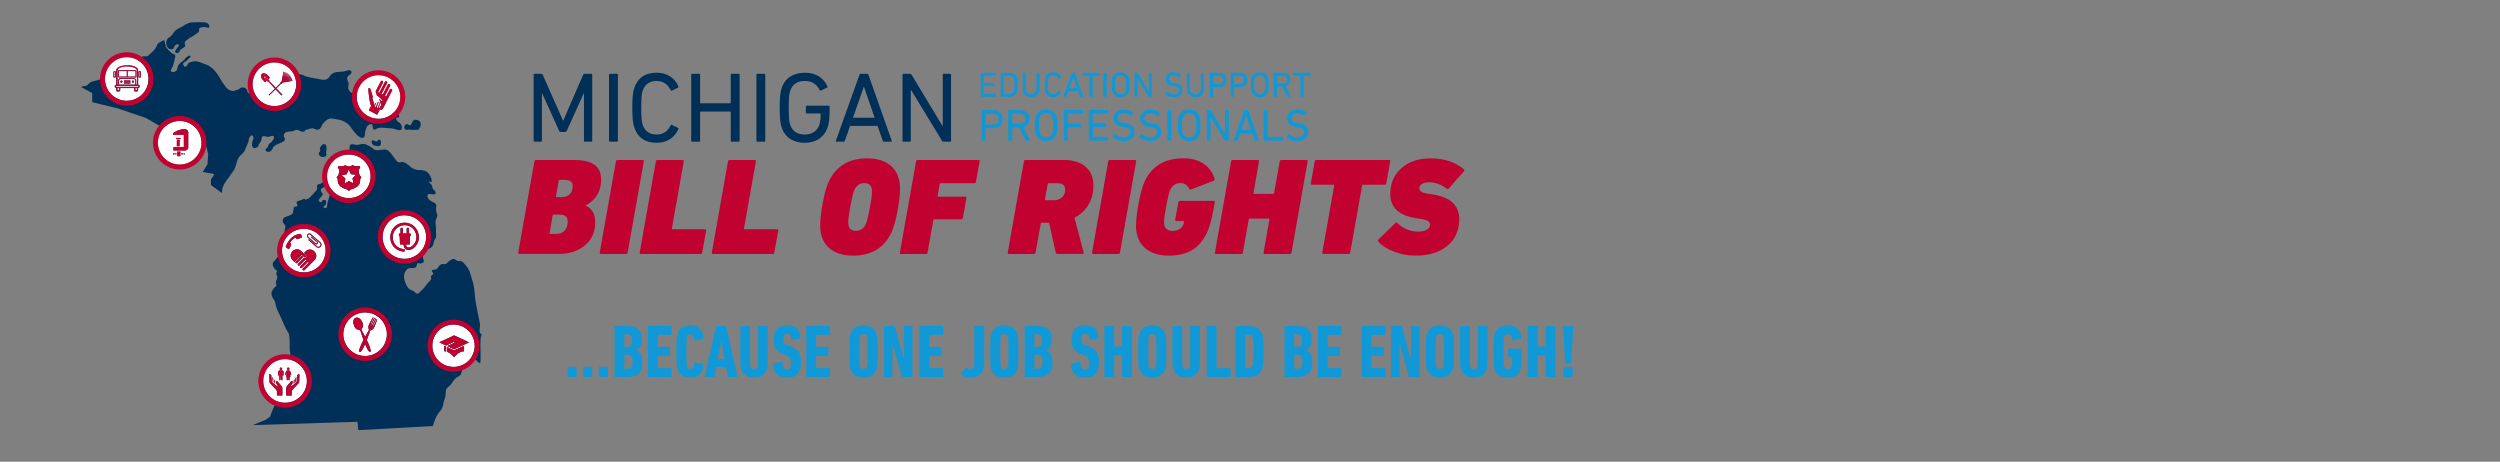 <?xml version="1.0" encoding="UTF-8"?><svg xmlns="http://www.w3.org/2000/svg" viewBox="0 0 1348.61 249.07"><rect x="0" y="0" width="1348.61" height="249.07" fill="#808080" stroke="none"/><g id="Layer_2"><path d="M259.81,180.36c-2.07-1.03-.56-3.57-.94-5.82-.75-4.04-1.32-6.29-2.07-10.43-1.03-5.35-.47-8.64-2.25-13.71-1.03-3.01-1.22-5.07-3.38-7.33-.94-1.03-1.41-1.97-2.72-2.25-.56-.09-.85.09-1.32,0-1.03-.09-1.41-1.13-2.44-1.13-1.13,0-1.69.66-2.63,1.32-.66.47-.75,1.03-1.5,1.32-.85.38-1.5-.09-2.44.19-1.5.56-1.5,2.07-2.91,2.82-.85.38-1.97-.19-2.25.75-.19.66.94.94.75,1.69-.19.56-.94.47-1.13,1.13-.19.47.09.75,0,1.32-.19,1.22-1.13,1.6-1.88,2.54-1.32,1.69-1.88,2.72-3.57,4.13-.75.66-1.03,1.41-1.97,1.5-1.13,0-1.32-1.13-2.25-1.5-.47-.19-.75-.19-1.13-.38-1.6-.75-2.07-1.78-2.82-3.38-1.32-2.82-1.6-5.92.75-7.98,1.5-1.32,3.66.28,4.88-1.32.47-.66,0-1.5.75-1.88.47-.19.85.28,1.41.19.85-.09,1.69-.28,1.88-1.13.19-.56-.28-.85-.38-1.5-.19-1.32.09-2.16.38-3.48.19-.66.09-1.22.56-1.69.66-.56,1.41.09,2.25-.19.75-.28,1.13-.56,1.69-1.13.85-.94.56-1.97,1.13-3.19.28-.75.75-1.03.94-1.88.19-.85,0-1.32,0-2.16v-2.63c-.09-.85-.19-1.41-.19-2.25-.09-.75-.19-1.13,0-1.88.09-.56.28-.85.56-1.5.09-.38.28-.66.38-1.13,0-.56-.28-.85-.38-1.41-.19-.94-.38-1.5-.38-2.35-.09-.94.47-1.6,0-2.44-.38-.66-.94-.75-1.5-1.13-.66-.38-1.13-.47-1.69-.94-.56-.38-.85-.66-1.13-1.32-.28-.66-.47-1.22,0-1.88.56-.66,1.41-.09,2.25-.19.66,0,1.22.38,1.69-.19.38-.47.19-1.03-.19-1.6-.28-.47-.66-.47-.94-.75-.56-.75-.38-1.41-.75-2.25-.38-.85-2.25-2.07-1.32-2.07.38,0,.56.47.94.38.66-.19.28-1.03.19-1.69-.09-.56-.28-.94-.56-1.5-.47-.94-.85-1.5-1.69-2.25-.66-.47-1.13-.66-1.88-.85-1.41-.56-2.44,0-3.85-.38-1.03-.28-1.6-.47-2.44-.94-.94-.56-1.22-1.13-2.07-1.69-.94-.66-1.5-1.22-2.63-1.5-1.03-.28-1.78.38-2.82,0-.94-.38-1.13-1.13-1.78-1.88-1.03-1.13-1.41-2.07-2.44-3.19-.66-.56-.94-1.03-1.69-1.5-1.13-.47-1.97-.09-3.19-.09s-1.97.47-3.1.09c-1.32-.28-1.69-1.22-2.82-1.78-1.5-.75-2.35-1.5-3.95-1.5-.85,0-1.22.28-2.07.38-.66.09-1.13.19-1.88.19-.56-.09-.85-.38-1.41-.38-.66,0-1.13-.09-1.5.38-.38.38-.38.75-.38,1.32-.09.28.09.56,0,.94-.19.47-.66.66-.94,1.03-.56.75-.85,1.13-1.13,1.88-.28.75-.56,1.13-.56,1.88,0,.85.28,1.32.56,2.07.28.85.19,1.41.75,2.07.38.47.75.56,1.32.94.66.47,1.88.38,1.88,1.32,0,.38-.38.94-.38.94-.66,0-1.03.19-1.69.09-.66,0-.94-.09-1.5-.09-.85-.09-1.22-.28-2.07-.19-.56,0-.94.09-1.5.28-1.13.47-1.88.66-2.82,1.5-.47.56-.75.85-1.03,1.5-.75,1.32-.75,2.25-.94,3.76-.19,1.22-.09,1.97-.19,3.19-.19,1.41-.38,2.25-.75,3.66-.28.94-.47,1.5-.75,2.44-.56,1.41-.09,3.95-1.5,3.57-2.07-.56.28-1.22.38-2.07.09-.75.56-1.5,0-2.07-.47-.38-.94-.38-1.5-.19-.56.19-.47,1.13-1.13,1.13-.56,0-.85-.28-1.13-.75-.38-.75.66-1.22,1.13-2.07.38-.56.94-.75.94-1.5,0-.47-.38-.66-.56-1.03-.19-.56-.56-.94-.38-1.5.19-.75.94-.66,1.5-1.13.47-.47,1.13-.66,1.13-1.32,0-.56-.28-1.03-.75-1.32-.75-.47-2.25.75-2.25.75-.56.19-1.03.09-1.5.56-.56.66.09,1.41-.19,2.25-.38.94-.94,1.22-1.69,2.07-.56.66-.94,1.13-1.6,1.78-.56.56-.85.94-1.5,1.32-.56.28-1.6.56-1.6.56,0-1.13-1.69,0-2.72.38-.75.19-1.41.19-1.88.85-.38.75.85,1.69.19,2.25-.38.47-1.03,0-1.5.38-.47.47-.19,1.03-.47,1.78-.19.85-.09,1.41-.75,2.07-.47.56-1.13.56-1.78.94-1.13.56-2.25.38-2.82,1.5-.38.56-.47.94-.38,1.69.09.94,1.03,1.22,1.32,2.16.28,1.22-.28,1.88-.38,3.01-.19,2.07.47,3.29,0,5.26-.47,1.5-1.32,2.16-1.88,3.66-.38,1.13-.28,1.88-.75,3.01-.47,1.03-.94,1.5-1.5,2.44-.85,1.41-2.44,2.07-2.25,3.76.19.94.56,1.41,1.13,2.16.38.56,1.03.56,1.13,1.13.19.56-.38.94-.38,1.5.09.66.47.85.56,1.5.19,1.22-.75,1.88-.75,3.19,0,.66.47,1.13.19,1.88-.19.56-.75.56-1.13,1.03-.75,1.03-1.22,1.6-1.41,2.82-.19,1.97,1.97,4.51,1.97,4.6,0,0,0,2.44,2.07,6.39,1.78,3.48,3.1,7.52,5.07,10.43,1.13,1.69.38,8.64.94,10.62.66,2.82-.85,9.02-.75,11.74.09,3.95-2.44,8.17-4.32,11.08-3.95,5.92-5.73,11.84-5.73,11.84-.85.47-1.6,1.03-2.25,1.6l-7.14,2.91,56.55-1.78.38,4.51,40.3-2.25c.38-1.32.56-2.07,1.13-3.38.47-1.22.75-1.88,1.5-3.01.75-1.22,1.5-1.69,2.16-2.91.75-1.5.75-2.54,1.13-4.13.47-1.6,1.03-2.35.94-4.04,0-.75.09-1.22.19-1.97.19-.94,1.78-1.97,2.72-3.1,1.32-1.69,1.41-2.25,2.72-3.38.85-.75,1.69-.75,2.44-1.69.56-.85.47-1.5.85-2.44.56-1.32,1.32-1.88,1.5-3.29.09-.75-.19-1.22,0-1.88.28-.75.47-1.22,1.13-1.69.66-.47,1.32-.75,2.07-.56.28.09.56.09.75.38.28.28-.09.75.19,1.13.38.56,1.5-.28,1.88.38,0,0,1.03,1.41,2.07,1.69.75.19,0-8.45.38-13.25,0-.85.28-1.41.56-2.25Z" style="fill:#003057; fill-rule:evenodd;"/><path d="M138.91,79.28c.56-.47.56-1.03.94-1.69.38-.75.85-1.13,1.13-1.88.19-.66,0-1.22.38-1.78.75-1.13,2.16,0,3.48-.09,1.03-.09,1.88-1.03,2.63-.38.94.85-.19,2.07-.94,3.01-.38.56-.85.56-1.32,1.13-.47.66-.47,1.13-.85,1.88-.47.56-1.32.75-1.13,1.41.09.56.56.85,1.13.94.94.38,1.69-.28,2.35-1.03.47-.56.38-1.03.75-1.5.47-.56.94-.75,1.5-1.13.75-.47,1.32-.56,2.07-.94,1.13-.66,2.25-.66,2.63-1.88.19-.94-.85-1.5-.56-2.44.09-.47.19-.75.56-1.13.47-.56,1.03-.56,1.88-.75.85-.19,1.32,0,2.16-.19.85-.19,1.22-.66,2.16-.75,1.6-.19,2.44,1.32,3.95.94.85-.19.94-1.41,2.07-1.13,0,0,1.41-.66,2.35-.66,1.41-.19,2.07,1.03,3.38.66,1.78-.38,1.69-2.35,3.01-3.66.85-.85,1.22-1.41,2.25-1.88,1.69-.85,2.91-.28,4.79,0,2.35.38,3.66.85,5.64,2.25,1.97,1.41,2.35,3.01,4.04,4.79.94.94,1.22,1.6,2.25,2.25.66.38,1.13.75,1.88.75,1.88,0,1.03-2.72,1.88-4.51.38-.85.38-1.6,1.13-2.16.56-.56,1.03-.85,1.88-.75,1.22.19.19,2.82,1.5,2.91.75.19,1.03-.47,1.78-.66,2.72-.85,4.32,0,7.14,0,2.35,0,5.54,2.25,5.92,0,.19-1.13-.09-1.78-.75-2.63-.47-.75-1.41-.66-1.78-1.5-.38-.56-.75-1.03-.38-1.5.28-.47,1.13.09,1.41-.38.47-.66-.19-1.32-.75-1.88-.94-1.03-3.66-.38-3.66-.38-.56-1.69-.75-2.82-1.5-4.42-.66-1.41-1.41-1.97-1.88-3.38-.28-.85-.38-2.25-.38-2.25-1.41.19-2.25,0-3.76.38-.85.19-1.32.75-2.16.75-1.97.09-2.25-3.01-4.13-2.63-.85.19-1.03.85-1.88,1.13-1.6.66-2.82.66-4.42,0-1.32-.56-2.07-1.03-2.63-2.25-.56-1.13.19-2.07,0-3.29-.19-1.22-.94-1.78-.75-3.01.19-1.6,2.82-1.88,2.25-3.38-.66-1.6-2.72-.19-4.51,0-2.54.28-4.32-.09-6.29,1.5-.94.75-.94,1.6-1.88,2.25-2.07,1.41-3.95.28-6.39,0-2.25-.28-3.57-.75-5.82-1.22-.75-.56-1.32-.66-2.16-.94-.94-.19-1.6-.28-2.63-.19-.94.19-1.32.66-2.25.94-2.07.66-3.66-.28-5.45.94-.75.56-1.03,1.13-1.69,1.69-1.22,1.13-2.07,1.5-3.57,2.44-.85.56-1.41.66-2.16,1.32-.85.66-.66,2.16-1.69,2.25-1.32,0-1.22,1.22-2.25,1.41-1.6.38-2.25-1.41-3.95-1.41-1.13-.09-1.97,1.13-2.91.56-.75-.56-.38-1.5-.94-2.07-.66-.66-1.32-.94-2.25-.94-1.03,0-1.32.75-2.25,1.13-1.32.47-2.16.94-3.57.75-.94-.19-1.41-.56-2.25-1.13-.94-.75-1.22-1.5-1.97-2.44-1.6-2.07-1.97-3.57-3.57-5.64-1.22-1.5-1.88-2.54-3.57-3.66-1.32-1.03-2.25-1.32-3.85-1.88-2.07-.75-3.29-1.5-5.45-1.13-1.03.19-1.69.28-2.63.94-.75.56-.66,1.97-1.69,1.88-.56-.09-.75-.47-1.03-.94-.85-1.32,1.69-1.69,2.54-3.01.47-.66,1.88-1.41,1.13-1.88-.47-.28-.94.09-1.5.38-.94.47-1.13,1.13-1.88,1.88-1.03,1.03-2.07,1.32-2.91,2.63-.85,1.13-.28,2.63-1.5,3.38-.75.38-1.5.75-2.25.28-1.13-.56.47-1.97.75-3.29.38-1.41.75-2.16.94-3.57.09-.75.56-1.32.19-2.07-.38-.75-1.22-.56-1.88-1.13-1.41-1.03-3.01-3.29-3.01-3.29l-.94-3.76c-1.13.56-3.48,1.41-3.85,2.63-.94,2.72-3.19,4.23-4.51,5.54-1.32,1.32-1.97.19-3.38.75-3.19,1.5-3.01,3.48-7.42,5.26-5.54,2.25-8.45-.38-10.05,1.5-1.69,1.97-2.91,3.38-4.88,5.17-1.69,1.32-3.95.85-6.01,2.16-1.22.85-1.13,1.88-3.38,1.88l-1.41.47,6.01,3.29v4.88l13.81,3.38,15.22,5.17,7.14,4.13,17.1,4.51,1.5,4.42,6.67,1.88,1.13,4.51-.38,5.54-2.54,4.13,6.29,1.13-1.88,2.91v3.01l5.92,4.32c.19-1.13.09-2.44.66-3.66,1.13-2.63,2.44-3.76,4.04-6.2.75-1.03,1.22-1.6,1.88-2.72,1.41-2.44,1.03-4.42,2.63-6.76.94-1.41,2.07-1.78,3.01-3.38.56-.94.56-1.69,1.13-2.72.28-.75.56-1.13.85-1.88.38-.94.09-1.6.56-2.44.47-.66.85-1.6,1.5-1.32.56.19.66.75.75,1.32.09.75-.38,1.13-.56,1.88-.09.75-.28,1.22-.19,2.07.09.47.19.94.56,1.32.75.56,1.69.19,2.44-.38Z" style="fill:#003057; fill-rule:evenodd;"/><path d="M218.76,69.88c.56.47,1.13,0,1.88,0,.85.09,1.32.19,2.25.19,1.13.09,3.01-.19,3.01-.19.38-1.13,1.22-1.69,1.03-2.91,0-.56,0-.94-.38-1.32-.38-.66-.94-.75-1.6-.94-.56-.09-1.03-.19-1.5,0-.85.28-.85,1.03-1.32,1.69-.28.38-.28.85-.75,1.13-.75.38-1.32-.85-2.07-.56-.47.09-.66.28-.94.75-.47.75-.38,1.69.38,2.16Z" style="fill:#003057; fill-rule:evenodd;"/><path d="M203.26,76.27c-.94.38-1.97-1.22-2.54-.38-.47.66-.19,1.41.38,2.07.47.66,1.22.56,1.97.75.66.09,1.13.28,1.69,0,.66-.38.75-1.03.75-1.69,0-.75-.19-1.6-.94-1.69-.56-.09-.66.75-1.32.94Z" style="fill:#003057; fill-rule:evenodd;"/><path d="M176.11,79.28c-.19-.56-.09-1.03-.56-1.32-.28-.19-.56-.19-.94-.19-.75,0-1.03.56-1.5,1.13-.28.38-.47.56-.56,1.13-.09.56.38.85.19,1.41-.09.56-.66.66-.75,1.13-.09.66.19,1.03.56,1.5.66.66,1.41.75,2.25.56.47-.09.85-.19,1.13-.56.38-.47,0-1.03,0-1.69,0-1.22.47-1.97.19-3.1Z" style="fill:#003057; fill-rule:evenodd;"/><path d="M92.03,26.58c.56,0,.85,0,1.32-.19.66-.38.38-1.22.94-1.69.56-.56,1.13-1.03,1.88-.75,1.13.38-.66,1.69-1.13,2.72-.19.56-.75.85-.56,1.32.19.75,1.22.75,1.88.38.56-.28.47-.94.94-1.5.38-.38.75-.47,1.32-.85.47-.47.94-.56,1.22-1.13.38-.75-.38-1.32-.19-2.07.28-.75.94-.94,1.5-1.5,1.5-1.32,2.72-1.5,4.32-2.82.75-.56,1.5-.75,1.88-1.69.19-.47-.09-.94.19-1.5.47-.66,1.22-.47,2.07-.66,1.22-.38,3.19,1.03,3.29-.19.09-.66-.09-1.03-.56-1.5-.38-.47-.75-.56-1.22-.75-.75-.28-1.22-.19-1.88-.19-1.22-.09-1.97-.09-3.19,0-1.6,0-2.54-.09-4.13.38-1.6.47-2.35,1.22-3.85,2.07-1.32.66-2.07.94-3.19,1.78-1.22,1.03-1.5,2.07-2.63,3.19-.85.85-1.78.94-2.25,2.07-.85,1.97,0,4.88,2.07,5.07Z" style="fill:#003057; fill-rule:evenodd;"/></g><g id="Layer_1"><path d="M287.86,75.9v-35.55c0-.36.18-.54.54-.54h3.5c.43,0,.72.18.86.54l10.94,24.67h.16l10.72-24.67c.14-.36.43-.54.86-.54h3.5c.36,0,.54.18.54.54v35.55c0,.36-.18.54-.54.54h-3.39c-.36,0-.54-.18-.54-.54v-25.48h-.16l-9.1,20.15c-.18.43-.5.65-.97.65h-2.15c-.5,0-.84-.22-1.02-.65l-9.1-20.15h-.16v25.48c0,.36-.18.54-.54.54h-3.39c-.36,0-.54-.18-.54-.54Z" style="fill:#003057;"/><path d="M328.53,75.9v-35.55c0-.36.18-.54.54-.54h3.72c.36,0,.54.18.54.54v35.55c0,.36-.18.54-.54.54h-3.72c-.36,0-.54-.18-.54-.54Z" style="fill:#003057;"/><path d="M342.05,68.41c-.65-1.94-.97-5.37-.97-10.29s.32-8.35.97-10.29c1.83-5.74,5.89-8.62,12.17-8.62,2.69,0,5.06.64,7.11,1.91,2.05,1.28,3.59,3.1,4.63,5.47.11.32.03.56-.22.7l-3.23,1.56c-.36.18-.61.09-.75-.27-1.65-3.27-4.17-4.9-7.54-4.9-3.84,0-6.37,1.8-7.59,5.39-.47,1.44-.7,4.45-.7,9.05s.23,7.61.7,9.05c1.22,3.59,3.75,5.39,7.59,5.39,3.38,0,5.89-1.63,7.54-4.9.14-.36.39-.45.75-.27l3.23,1.56c.25.14.32.38.22.7-1.04,2.37-2.59,4.19-4.63,5.47-2.05,1.28-4.42,1.91-7.11,1.91-6.29,0-10.34-2.87-12.17-8.62Z" style="fill:#003057;"/><path d="M372.87,75.9v-35.55c0-.36.18-.54.54-.54h3.72c.36,0,.54.18.54.54v15.03c0,.21.11.32.32.32h15.89c.21,0,.32-.11.32-.32v-15.03c0-.36.18-.54.54-.54h3.72c.36,0,.54.18.54.54v35.55c0,.36-.18.54-.54.54h-3.72c-.36,0-.54-.18-.54-.54v-15.41c0-.22-.11-.32-.32-.32h-15.89c-.22,0-.32.11-.32.32v15.41c0,.36-.18.54-.54.54h-3.72c-.36,0-.54-.18-.54-.54Z" style="fill:#003057;"/><path d="M408.04,75.9v-35.55c0-.36.18-.54.54-.54h3.72c.36,0,.54.18.54.54v35.55c0,.36-.18.54-.54.54h-3.72c-.36,0-.54-.18-.54-.54Z" style="fill:#003057;"/><path d="M421.56,68.47c-.65-2.12-.97-5.57-.97-10.34s.32-8.26.97-10.34c.9-2.8,2.43-4.93,4.61-6.38,2.17-1.45,4.82-2.18,7.95-2.18s5.6.67,7.65,1.99c2.05,1.33,3.56,3.09,4.53,5.28.18.32.12.57-.16.75l-3.23,1.56c-.32.18-.57.09-.75-.27-.9-1.65-1.98-2.87-3.26-3.66-1.28-.79-2.86-1.19-4.77-1.19-4.09,0-6.73,1.81-7.92,5.44-.5,1.4-.75,4.4-.75,9s.25,7.59.75,9c1.19,3.63,3.82,5.44,7.92,5.44,1.9,0,3.56-.46,4.96-1.37s2.37-2.22,2.91-3.91c.47-1.54.7-3.46.7-5.76,0-.22-.11-.32-.32-.32h-7.11c-.36,0-.54-.18-.54-.54v-3.12c0-.36.18-.54.54-.54h11.69c.36,0,.54.18.54.54v2.75c0,3.38-.31,6.07-.92,8.08-.9,2.77-2.43,4.9-4.61,6.41-2.17,1.51-4.79,2.26-7.84,2.26s-5.77-.73-7.95-2.18c-2.17-1.45-3.71-3.58-4.61-6.38Z" style="fill:#003057;"/><path d="M450.92,75.9l12.71-35.55c.11-.36.32-.54.65-.54h3.5c.36,0,.59.18.7.54l12.55,35.55c.11.36-.02.54-.38.54h-3.77c-.36,0-.59-.18-.7-.54l-2.8-7.97h-14.81l-2.8,7.97c-.14.36-.38.54-.7.54h-3.77c-.36,0-.48-.18-.38-.54ZM460.13,63.51h11.69l-5.76-16.65h-.11l-5.82,16.65Z" style="fill:#003057;"/><path d="M486.85,75.9v-35.55c0-.36.18-.54.54-.54h3.45c.43,0,.74.18.92.54l16.59,27.47h.22v-27.47c0-.36.18-.54.54-.54h3.39c.36,0,.54.18.54.54v35.55c0,.36-.18.54-.54.54h-3.45c-.43,0-.74-.18-.92-.54l-16.65-27.37h-.16v27.37c0,.36-.18.54-.54.54h-3.39c-.36,0-.54-.18-.54-.54Z" style="fill:#003057;"/><path d="M529.08,52.03v-12.62c0-.13.06-.19.19-.19h7.82c.13,0,.19.06.19.19v1.2c0,.13-.06.19-.19.19h-6.19c-.08,0-.11.04-.11.11v3.82c0,.08.04.11.11.11h5.26c.13,0,.19.06.19.19v1.2c0,.13-.06.19-.19.19h-5.26c-.08,0-.11.04-.11.11v3.96c0,.08.04.11.11.11h6.19c.13,0,.19.06.19.19v1.2c0,.13-.06.19-.19.19h-7.82c-.13,0-.19-.06-.19-.19Z" style="fill:#0f98d5;"/><path d="M539.84,52.03v-12.62c0-.13.06-.19.19-.19h4.38c2.23,0,3.64.92,4.24,2.77.23.7.34,1.94.34,3.73s-.11,3.03-.34,3.73c-.6,1.85-2.01,2.77-4.24,2.77h-4.38c-.13,0-.19-.06-.19-.19ZM541.54,50.52c0,.08.04.11.11.11h2.39c1.58,0,2.57-.59,2.96-1.78.18-.5.27-1.54.27-3.14s-.09-2.64-.27-3.13c-.4-1.19-1.38-1.78-2.96-1.78h-2.39c-.08,0-.11.04-.11.11v9.6Z" style="fill:#0f98d5;"/><path d="M556.26,52.43c-1.45,0-2.58-.41-3.39-1.23-.81-.82-1.21-1.99-1.21-3.51v-8.28c0-.13.06-.19.19-.19h1.32c.13,0,.19.06.19.19v8.26c0,1.03.26,1.82.78,2.36s1.23.81,2.12.81,1.58-.27,2.1-.81.78-1.33.78-2.36v-8.26c0-.13.06-.19.19-.19h1.32c.13,0,.19.06.19.19v8.28c0,1.52-.41,2.69-1.21,3.51-.81.82-1.93,1.23-3.37,1.23Z" style="fill:#0f98d5;"/><path d="M563.85,49.37c-.23-.69-.34-1.91-.34-3.65s.11-2.96.34-3.65c.65-2.04,2.09-3.06,4.32-3.06.96,0,1.8.23,2.52.68.73.45,1.27,1.1,1.64,1.94.04.11.01.2-.08.25l-1.15.56c-.13.06-.22.03-.27-.1-.59-1.16-1.48-1.74-2.68-1.74-1.36,0-2.26.64-2.7,1.91-.17.51-.25,1.58-.25,3.21s.08,2.7.25,3.21c.43,1.27,1.33,1.91,2.7,1.91,1.2,0,2.09-.58,2.68-1.74.05-.13.14-.16.27-.1l1.15.56c.09.05.11.13.08.25-.37.84-.92,1.49-1.64,1.94-.73.45-1.57.68-2.52.68-2.23,0-3.67-1.02-4.32-3.06Z" style="fill:#0f98d5;"/><path d="M573.64,52.03l4.51-12.62c.04-.13.11-.19.23-.19h1.24c.13,0,.21.06.25.19l4.45,12.62c.04.13,0,.19-.13.19h-1.34c-.13,0-.21-.06-.25-.19l-.99-2.83h-5.26l-.99,2.83c-.05.13-.13.19-.25.19h-1.34c-.13,0-.17-.06-.13-.19ZM576.91,47.63h4.15l-2.05-5.91h-.04l-2.06,5.91Z" style="fill:#0f98d5;"/><path d="M589.2,52.22h-1.32c-.13,0-.19-.06-.19-.19v-11.11c0-.08-.04-.11-.11-.11h-3.56c-.13,0-.19-.06-.19-.19v-1.2c0-.13.06-.19.19-.19h9.04c.13,0,.19.06.19.19v1.2c0,.13-.06.19-.19.19h-3.55c-.08,0-.11.04-.11.11v11.11c0,.13-.06.19-.19.19Z" style="fill:#0f98d5;"/><path d="M595.28,52.03v-12.62c0-.13.06-.19.19-.19h1.32c.13,0,.19.06.19.19v12.62c0,.13-.06.19-.19.19h-1.32c-.13,0-.19-.06-.19-.19Z" style="fill:#0f98d5;"/><path d="M604.49,52.43c-1.1,0-2.02-.26-2.78-.77s-1.3-1.27-1.63-2.27c-.23-.69-.34-1.91-.34-3.67s.11-2.98.34-3.67c.33-.99.88-1.75,1.63-2.27.76-.52,1.68-.77,2.78-.77,2.28,0,3.76,1.01,4.44,3.04.23.69.34,1.91.34,3.67s-.11,2.98-.34,3.67c-.68,2.03-2.15,3.04-4.44,3.04ZM604.49,50.84c1.43,0,2.35-.64,2.77-1.93.19-.6.29-1.66.29-3.19s-.1-2.59-.29-3.19c-.42-1.29-1.34-1.93-2.77-1.93s-2.33.64-2.75,1.93c-.19.6-.29,1.66-.29,3.19s.1,2.59.29,3.19c.42,1.29,1.34,1.93,2.75,1.93Z" style="fill:#0f98d5;"/><path d="M612.02,52.03v-12.62c0-.13.06-.19.19-.19h1.22c.15,0,.26.06.33.19l5.89,9.75h.08v-9.75c0-.13.06-.19.19-.19h1.2c.13,0,.19.06.19.19v12.62c0,.13-.06.19-.19.19h-1.22c-.15,0-.26-.06-.33-.19l-5.91-9.71h-.06v9.71c0,.13-.06.19-.19.19h-1.2c-.13,0-.19-.06-.19-.19Z" style="fill:#0f98d5;"/><path d="M633.05,52.43c-.88,0-1.74-.16-2.57-.47-.84-.31-1.5-.7-2-1.16-.09-.09-.1-.19-.02-.29l.84-.99c.08-.09.17-.1.27-.02,1.12.89,2.33,1.34,3.63,1.34.89,0,1.59-.2,2.1-.61.51-.41.76-.94.76-1.61,0-.59-.2-1.05-.61-1.41-.41-.35-1.11-.59-2.1-.72l-.65-.1c-2.55-.34-3.82-1.54-3.82-3.59,0-1.16.39-2.08,1.16-2.77.77-.69,1.8-1.03,3.09-1.03,1.55,0,2.87.4,3.96,1.2.1.08.11.17.04.27l-.65,1.05c-.08.09-.17.1-.27.04-1.06-.65-2.1-.98-3.13-.98-.78,0-1.38.19-1.82.57-.43.38-.65.89-.65,1.53,0,.57.21,1.03.64,1.38.43.34,1.12.58,2.09.71l.63.1c2.55.34,3.82,1.55,3.82,3.63,0,1.17-.41,2.12-1.23,2.84-.82.72-1.99,1.08-3.51,1.08Z" style="fill:#0f98d5;"/><path d="M644.92,52.43c-1.45,0-2.58-.41-3.39-1.23-.81-.82-1.21-1.99-1.21-3.51v-8.28c0-.13.06-.19.19-.19h1.32c.13,0,.19.06.19.19v8.26c0,1.03.26,1.82.78,2.36s1.23.81,2.12.81,1.58-.27,2.1-.81.78-1.33.78-2.36v-8.26c0-.13.06-.19.19-.19h1.32c.13,0,.19.06.19.19v8.28c0,1.52-.41,2.69-1.21,3.51-.81.82-1.93,1.23-3.37,1.23Z" style="fill:#0f98d5;"/><path d="M654.14,52.22h-1.32c-.13,0-.19-.06-.19-.19v-12.62c0-.13.06-.19.19-.19h4.63c1.25,0,2.25.35,3,1.06.75.71,1.13,1.65,1.13,2.82s-.38,2.11-1.13,2.82c-.75.71-1.75,1.06-3,1.06h-3c-.08,0-.11.04-.11.11v4.93c0,.13-.06.19-.19.19ZM657.35,45.39c.8,0,1.43-.2,1.87-.61.45-.41.67-.97.67-1.68s-.22-1.27-.67-1.68c-.45-.41-1.07-.61-1.87-.61h-2.91c-.08,0-.11.04-.11.11v4.36c0,.08.04.11.11.11h2.91Z" style="fill:#0f98d5;"/><path d="M665.45,52.22h-1.32c-.13,0-.19-.06-.19-.19v-12.62c0-.13.06-.19.19-.19h4.63c1.25,0,2.25.35,3,1.06.75.71,1.13,1.65,1.13,2.82s-.38,2.11-1.13,2.82c-.75.71-1.75,1.06-3,1.06h-3c-.08,0-.11.04-.11.11v4.93c0,.13-.06.19-.19.19ZM668.66,45.39c.8,0,1.43-.2,1.87-.61.45-.41.67-.97.67-1.68s-.22-1.27-.67-1.68c-.45-.41-1.07-.61-1.87-.61h-2.91c-.08,0-.11.04-.11.11v4.36c0,.08.04.11.11.11h2.91Z" style="fill:#0f98d5;"/><path d="M679.56,52.43c-1.1,0-2.02-.26-2.78-.77s-1.3-1.27-1.63-2.27c-.23-.69-.34-1.91-.34-3.67s.11-2.98.34-3.67c.33-.99.88-1.75,1.63-2.27.76-.52,1.68-.77,2.78-.77,2.28,0,3.76,1.01,4.44,3.04.23.69.34,1.91.34,3.67s-.11,2.98-.34,3.67c-.68,2.03-2.15,3.04-4.44,3.04ZM679.56,50.84c1.43,0,2.35-.64,2.77-1.93.19-.6.29-1.66.29-3.19s-.1-2.59-.29-3.19c-.42-1.29-1.34-1.93-2.77-1.93s-2.33.64-2.75,1.93c-.19.6-.29,1.66-.29,3.19s.1,2.59.29,3.19c.42,1.29,1.34,1.93,2.75,1.93Z" style="fill:#0f98d5;"/><path d="M696.15,52.22h-1.53c-.11,0-.2-.06-.25-.19l-2.6-5.31h-2.87c-.08,0-.11.04-.11.11v5.2c0,.13-.06.19-.19.19h-1.32c-.13,0-.19-.06-.19-.19v-12.62c0-.13.06-.19.19-.19h4.7c1.21,0,2.19.34,2.94,1.03s1.13,1.59,1.13,2.72c0,.87-.23,1.61-.69,2.23-.46.62-1.08,1.05-1.87,1.31l2.77,5.49c.04.05.04.1.02.15-.03.05-.07.08-.13.08ZM691.95,45.13c.75,0,1.34-.19,1.77-.57.43-.38.64-.91.64-1.59s-.21-1.2-.64-1.59c-.43-.38-1.02-.57-1.77-.57h-3.04c-.08,0-.11.04-.11.11v4.09c0,.08.04.11.11.11h3.04Z" style="fill:#0f98d5;"/><path d="M703,52.22h-1.32c-.13,0-.19-.06-.19-.19v-11.11c0-.08-.04-.11-.11-.11h-3.56c-.13,0-.19-.06-.19-.19v-1.2c0-.13.06-.19.19-.19h9.04c.13,0,.19.06.19.19v1.2c0,.13-.06.19-.19.19h-3.55c-.08,0-.11.04-.11.11v11.11c0,.13-.06.19-.19.19Z" style="fill:#0f98d5;"/><path d="M531.43,75.83h-1.68c-.16,0-.24-.08-.24-.24v-16.03c0-.16.08-.24.24-.24h5.88c1.59,0,2.86.45,3.81,1.35.96.9,1.43,2.09,1.43,3.58s-.48,2.68-1.43,3.58c-.96.9-2.23,1.35-3.81,1.35h-3.81c-.1,0-.15.05-.15.15v6.27c0,.16-.08.24-.24.24ZM535.51,67.16c1.02,0,1.81-.26,2.38-.78s.85-1.23.85-2.14-.28-1.62-.85-2.14-1.36-.78-2.38-.78h-3.69c-.1,0-.15.05-.15.15v5.54c0,.1.05.15.15.15h3.69Z" style="fill:#0f98d5;"/><path d="M555.4,75.83h-1.94c-.15,0-.25-.08-.32-.24l-3.3-6.75h-3.64c-.1,0-.15.05-.15.15v6.61c0,.16-.08.24-.24.24h-1.68c-.16,0-.24-.08-.24-.24v-16.03c0-.16.08-.24.24-.24h5.98c1.54,0,2.79.44,3.74,1.31s1.43,2.02,1.43,3.45c0,1.1-.29,2.05-.87,2.83-.58.79-1.38,1.34-2.38,1.66l3.52,6.97c.05.07.06.13.02.19s-.09.1-.17.1ZM550.06,66.82c.96,0,1.7-.24,2.25-.73s.81-1.16.81-2.02-.27-1.53-.81-2.02c-.54-.49-1.29-.73-2.25-.73h-3.86c-.1,0-.15.05-.15.15v5.2c0,.1.05.15.15.15h3.86Z" style="fill:#0f98d5;"/><path d="M564.3,76.1c-1.39,0-2.57-.33-3.53-.98-.96-.66-1.66-1.61-2.08-2.88-.29-.87-.44-2.43-.44-4.66s.15-3.79.44-4.66c.42-1.26,1.11-2.22,2.08-2.88.96-.66,2.14-.98,3.53-.98,2.9,0,4.78,1.29,5.64,3.86.29.87.44,2.43.44,4.66s-.15,3.79-.44,4.66c-.86,2.58-2.74,3.86-5.64,3.86ZM564.3,74.08c1.81,0,2.99-.82,3.52-2.45.24-.76.36-2.11.36-4.06s-.12-3.3-.36-4.06c-.53-1.64-1.71-2.45-3.52-2.45s-2.96.82-3.5,2.45c-.24.76-.36,2.11-.36,4.06s.12,3.3.36,4.06c.53,1.64,1.7,2.45,3.5,2.45Z" style="fill:#0f98d5;"/><path d="M573.87,75.59v-16.03c0-.16.08-.24.24-.24h9.94c.16,0,.24.08.24.24v1.53c0,.16-.08.24-.24.24h-7.87c-.1,0-.15.05-.15.15v5.03c0,.1.05.15.15.15h6.68c.16,0,.24.08.24.24v1.53c0,.16-.08.24-.24.24h-6.68c-.1,0-.15.05-.15.15v6.78c0,.16-.08.24-.24.24h-1.68c-.16,0-.24-.08-.24-.24Z" style="fill:#0f98d5;"/><path d="M587.37,75.59v-16.03c0-.16.08-.24.24-.24h9.94c.16,0,.24.08.24.24v1.53c0,.16-.08.24-.24.24h-7.87c-.1,0-.15.05-.15.15v4.86c0,.1.05.15.15.15h6.68c.16,0,.24.08.24.24v1.53c0,.16-.08.24-.24.24h-6.68c-.1,0-.15.05-.15.15v5.03c0,.1.05.15.15.15h7.87c.16,0,.24.08.24.24v1.53c0,.16-.08.24-.24.24h-9.94c-.16,0-.24-.08-.24-.24Z" style="fill:#0f98d5;"/><path d="M606.05,76.1c-1.12,0-2.21-.2-3.27-.59-1.06-.4-1.91-.89-2.54-1.47-.11-.11-.12-.23-.02-.36l1.07-1.26c.1-.11.21-.12.34-.02,1.42,1.13,2.96,1.7,4.61,1.7,1.13,0,2.02-.26,2.67-.78.65-.52.97-1.2.97-2.04,0-.75-.26-1.34-.78-1.79-.52-.45-1.41-.75-2.67-.91l-.83-.12c-3.24-.44-4.86-1.96-4.86-4.57,0-1.47.49-2.65,1.47-3.52.98-.87,2.29-1.31,3.92-1.31,1.98,0,3.65.51,5.03,1.53.13.1.15.21.05.34l-.83,1.34c-.1.11-.21.13-.34.05-1.34-.83-2.67-1.24-3.98-1.24-.99,0-1.76.24-2.31.73s-.83,1.13-.83,1.94c0,.73.27,1.31.81,1.75s1.43.74,2.66.9l.8.12c3.24.44,4.86,1.98,4.86,4.61,0,1.49-.52,2.69-1.57,3.61-1.04.92-2.53,1.37-4.46,1.37Z" style="fill:#0f98d5;"/><path d="M620.41,76.1c-1.12,0-2.21-.2-3.27-.59-1.06-.4-1.91-.89-2.54-1.47-.11-.11-.12-.23-.02-.36l1.07-1.26c.1-.11.21-.12.34-.02,1.42,1.13,2.96,1.7,4.61,1.7,1.13,0,2.02-.26,2.67-.78.65-.52.97-1.2.97-2.04,0-.75-.26-1.34-.78-1.79-.52-.45-1.41-.75-2.67-.91l-.83-.12c-3.24-.44-4.86-1.96-4.86-4.57,0-1.47.49-2.65,1.47-3.52.98-.87,2.29-1.31,3.92-1.31,1.98,0,3.65.51,5.03,1.53.13.1.15.21.05.34l-.83,1.34c-.1.11-.21.13-.34.05-1.34-.83-2.67-1.24-3.98-1.24-.99,0-1.76.24-2.31.73s-.83,1.13-.83,1.94c0,.73.27,1.31.81,1.75s1.43.74,2.66.9l.8.12c3.24.44,4.86,1.98,4.86,4.61,0,1.49-.52,2.69-1.57,3.61-1.04.92-2.53,1.37-4.46,1.37Z" style="fill:#0f98d5;"/><path d="M629.76,75.59v-16.03c0-.16.08-.24.24-.24h1.68c.16,0,.24.08.24.24v16.03c0,.16-.08.24-.24.24h-1.68c-.16,0-.24-.08-.24-.24Z" style="fill:#0f98d5;"/><path d="M641.47,76.1c-1.39,0-2.57-.33-3.53-.98-.96-.66-1.66-1.61-2.08-2.88-.29-.87-.44-2.43-.44-4.66s.15-3.79.44-4.66c.42-1.26,1.11-2.22,2.08-2.88.96-.66,2.14-.98,3.53-.98,2.9,0,4.78,1.29,5.64,3.86.29.87.44,2.43.44,4.66s-.15,3.79-.44,4.66c-.86,2.58-2.74,3.86-5.64,3.86ZM641.47,74.08c1.81,0,2.99-.82,3.52-2.45.24-.76.36-2.11.36-4.06s-.12-3.3-.36-4.06c-.53-1.64-1.71-2.45-3.52-2.45s-2.96.82-3.5,2.45c-.24.76-.36,2.11-.36,4.06s.12,3.3.36,4.06c.53,1.64,1.7,2.45,3.5,2.45Z" style="fill:#0f98d5;"/><path d="M651.04,75.59v-16.03c0-.16.08-.24.24-.24h1.55c.19,0,.33.08.41.24l7.48,12.39h.1v-12.39c0-.16.08-.24.24-.24h1.53c.16,0,.24.08.24.24v16.03c0,.16-.08.24-.24.24h-1.55c-.19,0-.33-.08-.41-.24l-7.51-12.34h-.07v12.34c0,.16-.08.24-.24.24h-1.53c-.16,0-.24-.08-.24-.24Z" style="fill:#0f98d5;"/><path d="M665.46,75.59l5.73-16.03c.05-.16.15-.24.29-.24h1.58c.16,0,.27.08.32.24l5.66,16.03c.05.16,0,.24-.17.24h-1.7c-.16,0-.27-.08-.32-.24l-1.26-3.6h-6.68l-1.26,3.6c-.06.16-.17.24-.32.24h-1.7c-.16,0-.22-.08-.17-.24ZM669.62,70h5.27l-2.6-7.51h-.05l-2.62,7.51Z" style="fill:#0f98d5;"/><path d="M681.67,75.59v-16.03c0-.16.08-.24.24-.24h1.68c.16,0,.24.08.24.24v14.11c0,.1.05.15.15.15h7.87c.16,0,.24.08.24.24v1.53c0,.16-.08.24-.24.24h-9.94c-.16,0-.24-.08-.24-.24Z" style="fill:#0f98d5;"/><path d="M699.74,76.1c-1.12,0-2.21-.2-3.27-.59-1.06-.4-1.91-.89-2.54-1.47-.11-.11-.12-.23-.02-.36l1.07-1.26c.1-.11.21-.12.34-.02,1.42,1.13,2.96,1.7,4.61,1.7,1.13,0,2.02-.26,2.67-.78.65-.52.97-1.2.97-2.04,0-.75-.26-1.34-.78-1.79-.52-.45-1.41-.75-2.67-.91l-.83-.12c-3.24-.44-4.86-1.96-4.86-4.57,0-1.47.49-2.65,1.47-3.52.98-.87,2.29-1.31,3.92-1.31,1.98,0,3.65.51,5.03,1.53.13.1.15.21.05.34l-.83,1.34c-.1.11-.21.13-.34.05-1.34-.83-2.67-1.24-3.98-1.24-.99,0-1.76.24-2.31.73s-.83,1.13-.83,1.94c0,.73.27,1.31.81,1.75s1.43.74,2.66.9l.8.12c3.24.44,4.86,1.98,4.86,4.61,0,1.49-.52,2.69-1.57,3.61-1.04.92-2.53,1.37-4.46,1.37Z" style="fill:#0f98d5;"/><path d="M279.55,136.26l8.72-49.2c.1-.5.35-.75.75-.75h21.02c9.49,0,14.24,3.5,14.24,10.51,0,6.36-2.76,11.01-8.27,13.94l-.07.15c3.43,1.49,5.14,4.52,5.14,9.09,0,5.17-1.85,9.29-5.55,12.37-3.7,3.08-8.49,4.62-14.35,4.62h-21.02c-.5,0-.7-.25-.6-.75ZM296.48,125.75c-.1.3,0,.45.3.45h3.28c1.89,0,3.39-.58,4.51-1.75,1.12-1.17,1.68-2.84,1.68-5.03,0-2.43-1.44-3.65-4.32-3.65h-3.28c-.25,0-.42.15-.52.45l-1.64,9.54ZM300.2,106.36h2.54c1.89,0,3.39-.5,4.51-1.49,1.12-.99,1.68-2.46,1.68-4.4,0-1.24-.36-2.12-1.08-2.65s-1.88-.78-3.47-.78h-2.46c-.25,0-.42.15-.52.45l-1.49,8.42c-.1.3,0,.45.3.45Z" style="fill:#c10230;"/><path d="M323.53,136.26l8.72-49.2c.1-.5.37-.75.82-.75h13.57c.55,0,.77.25.67.75l-8.72,49.2c-.1.5-.37.75-.82.75h-13.57c-.55,0-.77-.25-.67-.75Z" style="fill:#c10230;"/><path d="M345.08,136.26l8.72-49.2c.1-.5.37-.75.82-.75h13.57c.55,0,.77.25.67.75l-6.41,36.15c-.1.3,0,.45.3.45h17.52c.55,0,.77.25.67.75l-2.16,11.85c-.1.5-.37.75-.82.75h-32.2c-.55,0-.77-.25-.67-.75Z" style="fill:#c10230;"/><path d="M383.99,136.26l8.72-49.2c.1-.5.37-.75.82-.75h13.57c.55,0,.77.25.67.75l-6.41,36.15c-.1.3,0,.45.3.45h17.52c.55,0,.77.25.67.75l-2.16,11.85c-.1.5-.37.75-.82.75h-32.2c-.55,0-.77-.25-.67-.75Z" style="fill:#c10230;"/><path d="M460.17,137.9c-5.52,0-9.85-1.4-13.01-4.21-3.16-2.81-4.73-6.87-4.73-12.19,0-3.03.47-7.12,1.42-12.26.94-5.14,2.09-9.06,3.43-11.74,3.97-8.05,10.81-12.08,20.5-12.08,5.52,0,9.85,1.4,13.01,4.21,3.16,2.81,4.73,6.87,4.73,12.19,0,3.03-.47,7.12-1.42,12.26-.95,5.14-2.09,9.06-3.43,11.74-3.98,8.05-10.81,12.08-20.5,12.08ZM461.74,124.55c2.39,0,4.15-1.22,5.29-3.65.55-1.09,1.24-3.84,2.09-8.24.84-4.4,1.27-7.54,1.27-9.43,0-2.98-1.39-4.47-4.17-4.47-2.39,0-4.15,1.22-5.29,3.65-.55,1.09-1.24,3.84-2.09,8.24s-1.27,7.54-1.27,9.43c0,2.98,1.39,4.47,4.17,4.47Z" style="fill:#c10230;"/><path d="M485.44,136.26l8.72-49.2c.1-.5.35-.75.75-.75h32.95c.5,0,.7.25.6.75l-2.01,11.03c-.1.5-.35.75-.75.75h-18.34c-.3,0-.45.15-.45.45l-1.12,6.34c0,.3.1.45.3.45h14.61c.5,0,.7.25.6.75l-1.86,10.73c-.1.5-.4.75-.89.75h-14.61c-.25,0-.4.15-.45.45l-3.13,17.52c-.1.5-.37.75-.82.75h-13.49c-.5,0-.7-.25-.6-.75Z" style="fill:#c10230;"/><path d="M583.97,137h-13.42c-.55,0-.89-.25-1.04-.75l-3.58-16.1h-4.03c-.2,0-.35.15-.45.45l-2.83,15.65c-.1.5-.37.75-.82.75h-13.57c-.5,0-.7-.25-.6-.75l8.72-49.2c.1-.5.35-.75.75-.75h20.5c5.32,0,9.36,1.24,12.11,3.73,2.76,2.49,4.14,5.79,4.14,9.91s-.91,7.54-2.72,10.55c-1.82,3.01-4.31,5.33-7.49,6.97l4.92,18.71c.1.55-.1.82-.6.82ZM568.61,108c1.74,0,3.17-.51,4.29-1.53,1.12-1.02,1.68-2.45,1.68-4.29,0-2.24-1.42-3.35-4.25-3.35h-4.7c-.3,0-.45.15-.45.45l-1.49,8.28c-.1.3,0,.45.3.45h4.62Z" style="fill:#c10230;"/><path d="M589.11,136.26l8.72-49.2c.1-.5.37-.75.82-.75h13.57c.55,0,.77.25.67.75l-8.72,49.2c-.1.5-.37.75-.82.75h-13.57c-.55,0-.77-.25-.67-.75Z" style="fill:#c10230;"/><path d="M612.82,121.5c0-2.98.48-7.06,1.45-12.23.97-5.17,2.1-9.09,3.39-11.78,3.92-8.05,10.83-12.08,20.72-12.08,4.37,0,7.98.94,10.81,2.83s4.82,4.57,5.96,8.05c.2.6,0,1.02-.6,1.27l-11.85,4.55c-.6.25-1.02.12-1.27-.37-.94-1.99-2.51-2.98-4.7-2.98-2.49,0-4.3,1.22-5.44,3.65-.55,1.09-1.24,3.84-2.09,8.24-.85,4.4-1.27,7.54-1.27,9.43,0,1.39.38,2.49,1.16,3.28.77.8,1.9,1.19,3.39,1.19,2.78,0,4.7-1.02,5.74-3.06.25-.45.4-1.04.45-1.79,0-.3-.15-.45-.45-.45h-3.73c-.45,0-.62-.25-.52-.75l1.71-9.39c.1-.5.37-.75.82-.75h18.26c.45,0,.62.25.52.75l-.6,3.43c-1.09,6.21-2.39,10.73-3.88,13.57-2.09,4.13-4.77,7.12-8.05,8.98-3.28,1.86-7.33,2.8-12.15,2.8-5.52,0-9.87-1.4-13.05-4.21-3.18-2.81-4.77-6.87-4.77-12.19Z" style="fill:#c10230;"/><path d="M655.38,136.26l8.72-49.2c.1-.5.37-.75.82-.75h13.57c.55,0,.77.25.67.75l-2.98,17.07c-.1.3,0,.45.3.45h10.29c.3,0,.47-.15.52-.45l3.06-17.07c.1-.5.37-.75.82-.75h13.57c.55,0,.77.25.67.75l-8.72,49.2c-.1.5-.37.75-.82.75h-13.57c-.55,0-.77-.25-.67-.75l3.13-17.89c.05-.3-.07-.45-.37-.45h-10.29c-.2,0-.35.15-.45.45l-3.2,17.89c-.1.5-.37.75-.82.75h-13.57c-.55,0-.77-.25-.67-.75Z" style="fill:#c10230;"/><path d="M727.54,137h-13.57c-.55,0-.77-.25-.67-.75l6.41-36.15c.05-.3-.05-.45-.3-.45h-11.63c-.55,0-.77-.25-.67-.75l2.09-11.85c.1-.5.37-.75.82-.75h39.29c.55,0,.77.25.67.75l-2.16,11.85c-.1.5-.37.75-.82.75h-11.7c-.3,0-.47.15-.52.45l-6.41,36.15c-.1.5-.37.75-.82.75Z" style="fill:#c10230;"/><path d="M763.54,137.9c-4.08,0-8-.75-11.78-2.24-3.78-1.49-6.49-3.25-8.13-5.29-.4-.5-.35-.94.15-1.34l8.95-8.72c.45-.45.82-.45,1.12,0,1.24,1.34,2.86,2.45,4.84,3.32,1.99.87,4.05,1.3,6.19,1.3s3.64-.35,4.81-1.04c1.17-.7,1.75-1.61,1.75-2.76,0-1.49-1.42-2.46-4.25-2.91l-2.61-.37c-9.74-1.39-14.61-5.79-14.61-13.19,0-5.71,1.97-10.35,5.93-13.9,3.95-3.55,9.26-5.33,15.92-5.33,7.31,0,13.24,1.96,17.82,5.89.4.3.37.72-.07,1.27l-7.98,9.02c-.4.4-.8.45-1.19.15-2.93-2.29-6.16-3.43-9.69-3.43-1.49,0-2.71.31-3.65.93-.95.62-1.42,1.4-1.42,2.35,0,1.44,1.44,2.39,4.32,2.83l2.53.37c9.79,1.44,14.69,5.89,14.69,13.34,0,6.11-2.14,10.93-6.41,14.46-4.28,3.53-10.02,5.29-17.22,5.29Z" style="fill:#c10230;"/><path d="M74.42,46.31h-11.61c-.16,0-.28.13-.28.28s.13.28.28.28h11.61c.08,0,.15-.04.21-.09.05-.05.08-.12.08-.19s-.03-.15-.08-.2c-.05-.05-.12-.08-.2-.08Z" style="fill:#fff;"/><path d="M75.27,38.83c-.06,0-.11.05-.11.11v2.34s.01.06.03.08.05.03.08.03h.22s.05-.01.07-.03c.03-.02.04-.05.04-.08v-2.34s-.01-.06-.03-.08c-.02-.02-.05-.04-.08-.04h-.22Z" style="fill:#fff;"/><path d="M62.05,41.33s.02-.02.02-.04v-2.34s-.01-.03-.02-.05c-.02-.03-.05-.06-.09-.06h-.22c-.06,0-.11.05-.11.11v2.34c0,.06.05.11.11.11h.22s.08-.03.1-.07Z" style="fill:#fff;"/><path d="M68.76,30.87c-.13,0-.25-.02-.38-.02-1.22,0-2.39.19-3.5.53-.2.06-.39.14-.58.21-.17.06-.34.11-.5.18-.3.13-.59.27-.87.42-.05.03-.11.05-.16.08-.12.06-.23.14-.34.21-.34.2-.66.41-.98.64-.94.69-1.78,1.51-2.48,2.45-1.48,1.97-2.36,4.4-2.36,7.05,0,3.25,1.32,6.19,3.45,8.32s5.07,3.45,8.32,3.45c2.57,0,4.95-.84,6.88-2.24,2.95-2.14,4.88-5.6,4.88-9.53,0-6.37-5.06-11.54-11.38-11.75ZM76.04,38.95v2.34c0,.3-.25.55-.55.55h-.22c-.15,0-.29-.06-.39-.16-.1-.1-.16-.24-.16-.39v-2.34c0-.3.25-.55.55-.55h.22c.11,0,.21.04.3.1.15.1.25.26.25.45ZM61.52,41.79s-.06-.04-.09-.06c-.03-.02-.06-.03-.08-.06,0,0,0-.01-.01-.02-.09-.1-.15-.23-.15-.37v-2.34c0-.1.04-.19.09-.28.1-.16.26-.27.46-.27h.22s0,0,0,0c.07,0,.15.02.21.04.2.08.34.28.34.51v2.34c0,.3-.25.55-.55.55h-.22c-.08,0-.15-.02-.21-.04ZM74.5,47.52s0,0,0,0v1.17c0,.09-.02.18-.05.26-.1.24-.33.4-.61.4h-.82c-.36,0-.66-.3-.66-.66v-1.17h0s-7.52,0-7.52,0v1.17c0,.05-.02.1-.03.15-.07.29-.32.51-.63.51h-.82c-.36,0-.66-.3-.66-.66v-1.17c-.3-.03-.55-.22-.69-.47-.02-.04-.06-.08-.08-.12-.04-.11-.06-.22-.06-.34,0-.48.37-.89.84-.93v-7.77c0-.25.08-.49.22-.72.68-1.15,2.93-1.98,5.68-1.98,3.31,0,5.9,1.19,5.9,2.71v7.75s0,0,0,0c.24.02.45.14.6.3.15.17.25.39.25.63s-.09.47-.25.63-.37.28-.61.3Z" style="fill:#fff;"/><polygon points="73.02 48.69 73.84 48.69 73.84 48.69 73.84 48.69 73.84 47.52 73.84 47.52 73.02 47.52 73.02 48.69" style="fill:#fff;"/><path d="M63.79,45.65v-2.25c0-.67.55-1.21,1.21-1.21h7.22c.5,0,.93.31,1.12.74.06.15.1.3.1.47v2.25h.42v-7.73s0-.02,0-.02c0-.03,0-.07-.01-.11-.15-.94-2.25-1.95-5.23-1.95s-5.23,1.08-5.24,2.05v7.75h.41ZM73.33,41.72s-.1.03-.15.03h-9.13c-.21,0-.38-.17-.38-.38v-3.07c0-.16.1-.3.24-.35.05-.02.1-.03.15-.03h9.13c.09,0,.18.04.24.09.08.07.14.17.14.29v3.07c0,.16-.09.29-.23.35,0,0,0,0,0,0Z" style="fill:#fff;"/><polygon points="64.1 38.35 64.1 41.32 68.39 41.32 68.39 41.32 68.39 38.35 64.1 38.35 64.1 38.35" style="fill:#fff;"/><polygon points="68.83 38.35 68.83 41.32 73.13 41.32 73.13 41.32 73.13 38.35 68.83 38.35 68.83 38.35" style="fill:#fff;"/><path d="M65,42.63c-.21,0-.41.09-.55.23-.14.14-.23.34-.23.55v2.25h8.78v-2.25c0-.21-.09-.41-.23-.55-.14-.14-.34-.23-.55-.23h-7.22ZM70.36,44.08h-3.5v-.66h3.5v.66ZM65.48,44.61c-.32,0-.59-.26-.59-.59h0s.01-.06.02-.09c0-.05.01-.1.03-.14.01-.03.04-.05.05-.08.1-.17.28-.28.49-.28.32,0,.59.26.59.59s-.26.59-.59.59ZM66.86,45.07v-.66h3.5v.66h-3.5ZM72.29,44.26c-.09.21-.3.36-.54.36-.32,0-.59-.26-.59-.59s.26-.59.59-.59c.08,0,.16.02.23.05.21.09.36.3.36.54,0,.08-.02.16-.05.23Z" style="fill:#fff;"/><rect x="63.19" y="47.7" width="1.17" height=".83" transform="translate(15.4 111.68) rotate(-89.76)" style="fill:#fff;"/><path d="M71.98,43.48c-.07-.03-.15-.05-.23-.05-.32,0-.59.26-.59.59s.26.59.59.59c.24,0,.45-.15.54-.36.03-.07.05-.15.05-.23,0-.24-.15-.45-.36-.54Z" style="fill:#c10230;"/><rect x="66.86" y="43.42" width="3.5" height=".66" style="fill:#c10230;"/><rect x="66.86" y="44.42" width="3.5" height=".66" style="fill:#c10230;"/><path d="M73.56,29.15c-1.61-.62-3.36-.97-5.19-.97-3.28,0-6.3,1.09-8.72,2.94-.35.26-.68.54-1,.83-1.09.99-2.02,2.15-2.76,3.43-1.23,2.12-1.94,4.59-1.94,7.22s.73,5.17,1.99,7.31c1.64,2.78,4.18,4.96,7.22,6.14,1.62.63,3.38.98,5.22.98.6,0,1.19-.04,1.78-.11.29-.04.57-.08.85-.13.19-.03.37-.07.56-.11,6.43-1.45,11.24-7.2,11.24-14.07,0-6.14-3.83-11.38-9.24-13.46ZM75.26,52.14c-.73.53-1.51.97-2.35,1.32-.39.17-.8.3-1.21.42-1.05.31-2.17.49-3.32.49-3.25,0-6.19-1.32-8.32-3.45s-3.45-5.07-3.45-8.32c0-2.65.89-5.08,2.36-7.05.93-1.24,2.11-2.3,3.45-3.09.12-.07.23-.14.34-.21.05-.03.11-.05.16-.08.29-.15.57-.29.87-.42.16-.07.34-.12.5-.18.19-.07.38-.15.58-.21,1.11-.34,2.28-.53,3.5-.53.13,0,.25.02.38.02,6.32.2,11.38,5.38,11.38,11.75,0,3.92-1.93,7.39-4.88,9.53Z" style="fill:#c10230;"/><path d="M74.51,45.65s0,0,0,0v-7.75c0-1.52-2.59-2.71-5.9-2.71-2.75,0-5,.82-5.68,1.98-.14.23-.22.47-.22.72v7.77c-.47.05-.84.45-.84.93,0,.12.02.24.06.34.02.05.05.08.08.12.15.25.39.43.69.47v1.17c0,.36.3.66.66.66h.82c.31,0,.56-.22.63-.51.01-.05.03-.1.03-.15v-1.17h7.52v1.17c0,.36.3.66.66.66h.82c.27,0,.51-.17.61-.4.03-.08.05-.17.05-.26v-1.17s0,0,0,0c.24-.02.45-.13.61-.3s.25-.39.25-.63-.09-.46-.25-.63c-.15-.17-.36-.28-.6-.3ZM63.37,37.92v-.03c0-.97,2.16-2.05,5.24-2.05s5.08,1.01,5.23,1.95c0,.04.01.07.01.11v.02s0,7.73,0,7.73h-.42v-2.25c0-.17-.03-.33-.1-.47-.18-.44-.62-.74-1.12-.74h-7.22c-.67,0-1.21.54-1.21,1.21v2.25h-.41v-7.72ZM73,43.4v2.25h-8.78v-2.25c0-.21.09-.41.23-.55.14-.14.34-.23.55-.23h7.22c.21,0,.41.09.55.23.14.14.23.34.23.55ZM64.19,48.69s0,0,0,0h-.82v-1.17h.83v1.17ZM73.84,47.52v1.17h0s0,0,0,0h-.82v-1.17h.83ZM74.42,46.87h-11.61c-.16,0-.28-.13-.28-.28s.13-.28.28-.28h11.61c.08,0,.15.03.2.08.05.05.08.12.08.2s-.03.14-.08.19c-.05.06-.12.09-.21.09Z" style="fill:#c10230;"/><path d="M65.48,43.44c-.21,0-.39.12-.49.28-.02.03-.04.05-.05.08-.02.04-.02.09-.03.14,0,.03-.02.06-.02.09h0c0,.32.26.59.59.59s.59-.26.59-.59-.26-.59-.59-.59Z" style="fill:#c10230;"/><path d="M64.05,41.75h9.13c.05,0,.1-.01.15-.03,0,0,0,0,0,0,.13-.06.23-.19.23-.35v-3.07c0-.12-.06-.22-.14-.29-.07-.06-.15-.09-.24-.09h-9.13c-.05,0-.1.01-.15.03-.14.06-.24.2-.24.35v3.07c0,.21.17.38.38.38ZM68.39,41.32h-4.29v-2.97h0s4.29,0,4.29,0v2.97ZM73.13,41.32h-4.29v-2.97h0s4.29,0,4.29,0v2.97Z" style="fill:#c10230;"/><path d="M62.51,41.29v-2.34c0-.23-.14-.42-.34-.51-.06-.03-.14-.04-.21-.04,0,0,0,0,0,0h-.22c-.2,0-.37.11-.46.27-.05.08-.09.17-.09.28v2.34c0,.15.06.28.15.37,0,0,0,.01.01.02.02.02.06.04.08.06.03.02.06.05.09.06.07.03.14.04.21.04h.22c.3,0,.55-.25.55-.55ZM61.62,38.95c0-.06.05-.11.11-.11h.22s.07.03.09.06c0,.02.02.03.02.05v2.34s-.01.03-.02.04c-.02.04-.05.07-.1.07h-.22c-.06,0-.11-.05-.11-.11v-2.34Z" style="fill:#c10230;"/><path d="M75.79,38.49c-.09-.06-.18-.1-.3-.1h-.22c-.3,0-.55.25-.55.55v2.34c0,.15.06.29.16.39.1.1.24.16.39.16h.22c.3,0,.55-.25.55-.55v-2.34c0-.19-.1-.35-.25-.45ZM75.6,41.29s-.02.06-.04.08c-.02.02-.04.03-.07.03h-.22s-.06-.01-.08-.03-.03-.05-.03-.08v-2.34c0-.06.05-.11.11-.11h.22s.06.01.08.04c.02.02.03.05.03.08v2.34Z" style="fill:#c10230;"/><path d="M155.23,54.76c2.78-2.15,4.58-5.51,4.58-9.3,0-2.16-.59-4.18-1.61-5.92-2.04-3.5-5.82-5.85-10.16-5.85-.41,0-.81.02-1.2.06-2.73.28-5.18,1.49-7.03,3.31-.03.03-.06.05-.08.08-.01.01-.02.03-.04.04-2.11,2.13-3.41,5.05-3.41,8.28,0,1.06.15,2.08.42,3.06.24.89.58,1.74,1.01,2.54.14.26.3.52.46.78,2.1,3.24,5.73,5.4,9.88,5.4,2.71,0,5.2-.93,7.19-2.47ZM152.51,44.54h0s-.83.83-.83.83h0c-.07.07-.18.07-.25,0l-.32-.33s-.02-.04-.03-.07c-.01-.04-.02-.07,0-.11,0-.03.01-.06.03-.08l.83-.83.41-2.26.42-2.35.09-.49s.04-.08.07-.11c.01,0,.03,0,.04-.01.03-.01.06-.03.1-.02,0,0,0,0,0,0,.05.01.09.05.12.09.02.04.03.08.03.12l-.04.21-.44,2.43h0s.79-2.57.79-2.57c0-.01.02-.02.03-.03.01-.02.03-.04.05-.06,0,0,.01-.01.02-.02.04-.02.08-.03.13-.01,0,0,0,0,.01.01.04.02.08.04.09.08.02.04.03.09.01.13l-.3.97-.49,1.59h0s.76-1.69.76-1.69l.34-.76s.04-.04.06-.05c.05-.04.12-.07.18-.04.02.01.03.04.05.05.01.02.04.03.04.05.02.04.02.09,0,.14l-.34.76-.76,1.69h0s1-1.65,1-1.65l.39-.64s.04-.03.06-.04c.06-.04.13-.05.19-.02,0,0,0,0,0,0,.08.05.11.16.06.25l-.62,1.03-.77,1.26h0s1.66-2.11,1.66-2.11c0,0,0,0,.01,0,.06-.07.17-.08.24-.02.04.03.06.07.07.12,0,.05,0,.09-.04.13l-1.6,2.03-.06.08h0s.36-.36.36-.36l1.54-1.53s.06-.03.09-.04c.04,0,.07,0,.1.01.02,0,.04,0,.06.03.02.02.02.05.03.08.01.04.01.09-.01.13,0,.02,0,.04-.02.05l-1.91,1.89h0s.3-.23.3-.23l1.82-1.41c.08-.06.19-.05.25.03.03.04.04.08.03.13,0,.05-.03.09-.07.12l-.8.62-1.33,1.03h0s2.3-1.37,2.3-1.37c.04-.03.09-.03.14-.02.05.01.09.04.11.08.01.02,0,.05.01.08,0,.03,0,.06-.01.09-.01.03-.03.06-.06.08l-2.24,1.34-.06.04h0s2.46-1.08,2.46-1.08c.02,0,.04,0,.07,0,.02,0,.05-.01.07,0,0,0,0,0,.01.01.04.02.07.04.09.08.02.04.01.08,0,.11,0,.02-.01.03-.02.05-.02.03-.04.06-.07.07l-2.45,1.08h0s2.57-.77,2.57-.77c.02,0,.04,0,.07,0,.07,0,.14.04.16.11,0,.03,0,.06,0,.09-.01.06-.05.12-.11.14,0,0,0,0,0,0l-2.57.77h0s2.65-.45,2.65-.45c.05,0,.1,0,.13.03.04.03.07.07.07.12,0,.05,0,.1-.03.13-.03.04-.07.07-.12.07,0,0,0,0,0,0l-5.1.88ZM143.58,43.92l-.34.32h0s-.03.02-.04.02c-.06.04-.12.06-.19.06-.02,0-.04,0-.05-.01-.02,0-.05,0-.07-.02,0,0-.01,0-.02-.01-.03-.02-.06-.04-.09-.06h0s-.24-.26-.24-.26l-.88-.94c-.33-.35-.57-.77-.71-1.22,0-.03-.02-.06-.03-.09-.04-.16-.07-.33-.08-.5-.03-.35.03-.77.21-1.09.05-.1.12-.19.19-.26.08-.07.17-.13.27-.18.03-.01.06-.03.09-.04.07-.03.15-.05.23-.07.04,0,.07-.02.11-.02.09-.01.18-.02.27-.03.02,0,.04,0,.06,0,.1,0,.21,0,.3.02.01,0,.03,0,.04,0,.29.04.57.14.83.26.34.17.66.39.92.68l1.06,1.13.03.03.04.04h0c.12.13.12.34-.01.46l-.66.62c-.08-.08-.18-.16-.27-.25-.73-.65-1.84-1.51-2.05-1.31-.04.04-.03.11-.01.2.07.34.5,1,.93,1.58.07.1.14.19.21.28.1.13.2.25.29.36l-.32.3ZM144.56,44.16l-.38-.41-.1-.11c-.09-.11-.17-.22-.25-.32-.04-.05-.07-.09-.1-.14-.24-.32-.42-.6-.55-.83-.17-.31-.23-.53-.15-.6,0,0,0,0,0,0,.02-.02.05-.03.09-.03.04,0,.08,0,.13.03.01,0,.03.01.05.02.04.02.08.03.12.06.02.01.04.02.07.04.05.03.09.05.14.08.03.02.05.03.08.05.05.04.11.07.16.12.03.02.05.04.08.06.06.05.13.1.19.15.03.02.05.04.08.07.07.06.15.12.22.19,0,0,0,0,0,0,.02.02.04.04.07.06.1.08.19.17.3.26,0,0,.01.01.02.02l.49.52s.06.1.06.15c0,.05-.02.11-.07.15l-.45.42s-.1.06-.15.06c-.05,0-.11-.02-.15-.07ZM145.02,51.36s-.04-.08-.05-.12c-.01-.07,0-.14.05-.2l2.06-2.02,1.21-1.19h0s-2.29-2.44-2.29-2.44l-1.04-1.11h0s0,0,0,0c0,0,0,0,0,0l.33-.31.12-.11h0s3.31,3.52,3.31,3.52l.6-.6,1.66-1.65.23.23.08.09h0s-2.27,2.25-2.27,2.25h0s.93.95.93.95l2.33,2.38h0s-.47.44-.47.44h0s-1.38-1.4-1.38-1.4l-1.88-1.92h0s-3.26,3.2-3.26,3.2c-.09.09-.23.09-.32,0Z" style="fill:#fff;"/><path d="M148.04,59.88c.53,0,1.05-.03,1.57-.09.43-.05.86-.11,1.28-.2.02,0,.04,0,.06-.01.55-.11,1.09-.27,1.62-.44,5.75-1.9,9.9-7.31,9.9-13.69,0-1.71-.3-3.34-.84-4.86-2-5.58-7.32-9.57-13.59-9.57-7.97,0-14.43,6.46-14.43,14.43,0,1.53.24,3,.68,4.38,1.33,4.18,4.52,7.54,8.6,9.1,1.6.61,3.33.95,5.15.95ZM136.27,45.46c0-3.23,1.3-6.15,3.41-8.28.01-.01.02-.03.04-.04.03-.03.06-.05.08-.08,1.85-1.82,4.3-3.03,7.03-3.31.4-.04.8-.06,1.2-.06,4.34,0,8.12,2.35,10.16,5.85,1.02,1.74,1.61,3.76,1.61,5.92,0,3.79-1.8,7.15-4.58,9.3-1.99,1.54-4.48,2.47-7.19,2.47-4.15,0-7.79-2.15-9.88-5.4-.65-1.01-1.15-2.12-1.47-3.31-.26-.98-.42-2-.42-3.06Z" style="fill:#c10230;"/><path d="M151.1,45.04l.32.33c.07.07.18.07.25,0h0s.83-.83.83-.83h0s5.1-.88,5.1-.88c0,0,0,0,0,0,.05,0,.09-.04.12-.07.03-.04.04-.09.03-.13,0-.05-.04-.09-.07-.12-.04-.03-.09-.04-.13-.03l-2.65.45h0s2.57-.77,2.57-.77c0,0,0,0,0,0,.06-.02.1-.07.11-.14,0-.03.02-.06,0-.09-.02-.07-.09-.11-.16-.11-.02,0-.04-.01-.07,0l-2.57.77h0s2.45-1.08,2.45-1.08c.03-.01.05-.05.07-.07.01-.02.02-.03.02-.05,0-.04.01-.08,0-.11-.02-.04-.05-.06-.09-.08,0,0,0-.01-.01-.01-.02,0-.05,0-.07,0-.02,0-.04,0-.07,0l-2.46,1.08h0s.06-.04.06-.04l2.24-1.34s.04-.05.06-.08c.01-.03.02-.06.01-.09,0-.03,0-.05-.01-.08-.03-.04-.07-.07-.11-.08-.04-.01-.09,0-.14.02l-2.3,1.37h0s1.33-1.03,1.33-1.03l.8-.62s.06-.08.07-.12c0-.04,0-.09-.03-.13-.06-.08-.18-.09-.25-.03l-1.82,1.41-.3.23h0s1.91-1.89,1.91-1.89c.01-.01.01-.03.02-.05.02-.04.02-.08.01-.13,0-.03-.01-.06-.03-.08-.02-.02-.04-.02-.06-.03-.03-.01-.06-.02-.1-.01-.03,0-.07.01-.09.04l-1.54,1.53-.36.36h0s.06-.08.06-.08l1.6-2.03s.04-.09.04-.13c0-.05-.03-.09-.07-.12-.07-.06-.18-.05-.24.02,0,0,0,0-.01,0l-1.66,2.1h0s.77-1.26.77-1.26l.62-1.03c.05-.08.02-.2-.06-.25,0,0,0,0,0,0-.06-.04-.13-.02-.19.02-.02.01-.05.02-.06.04l-.39.64-1,1.66h0s.76-1.69.76-1.69l.34-.76s.02-.09,0-.14c0-.02-.03-.03-.04-.05-.02-.02-.03-.04-.05-.05-.06-.03-.13,0-.18.04-.02.02-.04.03-.06.05l-.34.76-.76,1.69h0s.49-1.59.49-1.59l.3-.97s0-.09-.01-.13c-.02-.04-.05-.07-.09-.08,0,0,0,0-.01-.01-.04-.01-.09,0-.13.01,0,0-.02.01-.02.02-.02.01-.03.03-.05.06,0,.01-.02.02-.03.03l-.79,2.56h0s.44-2.43.44-2.43l.04-.21s0-.08-.03-.12c-.03-.04-.06-.08-.12-.09,0,0,0,0,0,0-.04,0-.07,0-.1.02-.01,0-.03,0-.04.01-.03.03-.06.06-.07.11l-.09.49-.42,2.35-.41,2.26-.83.83s-.02.05-.03.08c-.01.04-.01.07,0,.11,0,.02,0,.05.03.07Z" style="fill:#c10230;"/><path d="M145.42,43.86l-.12.11-.33.31s0,0,0,0c0,0,0,0,0,0h0s1.04,1.11,1.04,1.11l2.29,2.44h0s-1.21,1.19-1.21,1.19l-2.06,2.02c-.05.05-.06.13-.05.2,0,.04.02.09.05.12.09.09.23.09.32,0l3.26-3.2h0s1.88,1.92,1.88,1.92l1.38,1.4h0s.47-.44.47-.44h0s-2.33-2.38-2.33-2.38l-.93-.95h0s2.27-2.25,2.27-2.25h0s-.08-.09-.08-.09l-.23-.23-1.66,1.65-.6.6-3.31-3.53h0Z" style="fill:#c10230;"/><path d="M145.38,43.6c0-.05-.02-.11-.06-.15l-.49-.52s-.01-.01-.02-.02c-.1-.09-.2-.18-.3-.26-.02-.02-.04-.04-.07-.06,0,0,0,0,0,0-.08-.07-.15-.13-.22-.19-.03-.02-.06-.04-.08-.07-.07-.05-.13-.1-.19-.15-.03-.02-.06-.04-.08-.06-.06-.04-.11-.08-.16-.12-.03-.02-.05-.04-.08-.05-.05-.03-.1-.06-.14-.08-.02-.01-.05-.03-.07-.04-.05-.02-.09-.04-.12-.06-.02,0-.03-.01-.05-.02-.05-.02-.09-.03-.13-.03-.04,0-.07,0-.09.03,0,0,0,0,0,0-.08.08-.02.29.15.6.13.23.31.51.55.83.03.05.07.09.1.14.08.1.16.21.25.32l.1.11.38.41s.1.07.15.07c.05,0,.11-.02.15-.06l.45-.42s.07-.09.07-.15Z" style="fill:#c10230;"/><path d="M140.92,41.71s.02.06.03.09c.14.45.38.87.71,1.22l.88.94.24.26h0s.06.05.09.06c0,0,0,0,.02.01.02,0,.04.01.07.02.02,0,.04.01.05.01.07,0,.13-.02.19-.06.01,0,.03-.01.04-.02h0s.34-.32.34-.32l.32-.3c-.09-.11-.19-.23-.29-.36-.07-.09-.14-.18-.21-.28-.43-.58-.85-1.24-.93-1.58-.02-.09-.02-.16.01-.2.21-.2,1.32.66,2.05,1.31.1.09.19.17.27.25l.66-.62c.13-.12.14-.33.01-.46h0s-.04-.04-.04-.04l-.03-.03-1.06-1.13c-.26-.28-.58-.51-.92-.68-.26-.13-.54-.22-.83-.26-.01,0-.03,0-.04,0-.1-.01-.2-.02-.3-.02-.02,0-.04,0-.06,0-.09,0-.18.01-.27.03-.04,0-.07.01-.11.02-.08.02-.16.04-.23.07-.03.01-.06.02-.09.04-.1.05-.19.1-.27.18-.08.07-.14.16-.19.26-.18.32-.23.75-.21,1.09.01.17.04.34.08.5Z" style="fill:#c10230;"/><polygon points="185.9 98.99 188.26 97.67 189.94 98.5 190.68 98.86 190.39 97.4 190.15 96.21 192.04 94.28 192.04 94.28 189.36 93.96 189.36 93.96 188.85 93 188.1 91.57 188.1 91.57 187.1 93.72 186.96 94.02 186.96 94.02 185.55 94.27 184.3 94.48 184.3 94.48 186.29 96.32 186.11 97.54 185.9 98.99" style="fill:#fff;"/><path d="M188.18,106.87c6.5,0,11.77-5.27,11.77-11.77,0-5.69-4.03-10.43-9.39-11.53-.77-.16-1.56-.24-2.37-.24-2.83,0-5.42,1-7.45,2.66-1.78,1.46-3.12,3.43-3.81,5.69-.33,1.08-.51,2.22-.51,3.41,0,4.57,2.6,8.53,6.41,10.48.25.13.51.25.78.36.06.03.12.04.18.07.65.26,1.32.47,2.02.62.77.16,1.56.24,2.37.24ZM183.65,100.5c-1.77-1.38-1.48-4.08-1.48-4.08,0,0-.16-.22-.35-.43-.1-.11-.2-.22-.3-.3,0,0,0,0,0,0,.05-.06.09-.1.14-.15.8-.9,1.07-1.35,1.29-2.68.04-.26.03-.51,0-.75-.03-.24-.08-.46-.15-.67-.03-.1-.07-.19-.11-.27-.24-.56-.55-.93-.55-.93h0s.62-.8.62-.8c0,0,.59.24,1.47.24.08,0,.16,0,.25,0,1.01-.05,1.77-.7,1.77-.7.14.19.62.49,1.17.66.27.08.55.14.83.14.42,0,.85-.12,1.21-.28,0,0,.02,0,.03-.01,0,0,0,0,0,0,.37-.17.65-.37.76-.51,0,0,.1.08.26.19.01,0,.02.01.03.02.01,0,.03.02.05.03.08.05.17.1.27.15.31.15.7.3,1.16.32,1.01.05,1.71-.23,1.71-.23l.62.8s-.02.02-.04.06c-.02.02-.05.07-.08.1-.01.02-.02.03-.04.05-.02.03-.05.08-.08.12-.29.45-.73,1.32-.57,2.29.15.9.32,1.39.66,1.89.19.28.44.57.77.94h0s-.05.05-.08.07c-.27.25-.57.66-.57.66,0,0,.09.82-.13,1.79-.1.46-.27.95-.55,1.4-.2.32-.46.63-.79.89-1.77,1.38-3.56,1.67-3.56,1.67l-.79.61-.25.19-.95-.74-.09-.07s-.29-.05-.75-.19c-.38-.12-.88-.31-1.43-.6-.44-.23-.91-.52-1.38-.88Z" style="fill:#fff;"/><path d="M182.82,108.5c1.66.66,3.46,1.03,5.36,1.03,7.97,0,14.43-6.46,14.43-14.43,0-5.98-3.63-11.1-8.81-13.29-1.73-.73-3.62-1.13-5.62-1.13-2.86,0-5.51.83-7.76,2.26-3.8,2.43-6.39,6.59-6.65,11.37-.01.26-.02.53-.02.79,0,6.07,3.76,11.27,9.07,13.4ZM176.92,91.7c.68-2.26,2.02-4.23,3.81-5.69,2.03-1.66,4.62-2.66,7.45-2.66.81,0,1.61.08,2.37.24,5.36,1.1,9.39,5.84,9.39,11.53,0,6.5-5.27,11.77-11.77,11.77-.81,0-1.61-.08-2.37-.24-.7-.14-1.38-.36-2.02-.62-.06-.02-.12-.04-.18-.07-4.22-1.79-7.19-5.97-7.19-10.84,0-1.19.18-2.33.51-3.41Z" style="fill:#c10230;"/><path d="M181.82,95.99c.19.21.35.43.35.43,0,0-.29,2.7,1.48,4.08.47.37.94.65,1.38.88.55.29,1.05.48,1.43.6.46.14.75.19.75.19l.09.07.95.74.25-.19.79-.61s1.79-.29,3.56-1.67c.33-.26.59-.56.79-.89.28-.45.45-.94.55-1.4.22-.97.13-1.79.13-1.79,0,0,.3-.41.57-.66.03-.03.05-.05.08-.07h0c-.33-.37-.57-.65-.77-.94-.34-.5-.51-1-.66-1.89-.16-.97.28-1.83.57-2.29.03-.04.05-.09.08-.12.02-.02.02-.03.04-.05.03-.04.06-.08.08-.1.03-.04.04-.05.04-.06l-.62-.8s-.7.29-1.71.23c-.45-.02-.85-.17-1.16-.32-.1-.05-.19-.1-.27-.15-.02,0-.04-.02-.05-.03-.01,0-.02-.01-.03-.02-.17-.11-.26-.19-.26-.19-.1.14-.39.34-.76.51,0,0,0,0,0,0,0,0-.02,0-.03.01-.36.16-.8.28-1.21.28-.28,0-.56-.06-.83-.14-.56-.17-1.03-.47-1.17-.66,0,0-.75.65-1.77.7-.09,0-.17,0-.25,0-.87,0-1.47-.24-1.47-.24l-.62.8h0s.31.37.55.93c.04.09.08.18.11.27.07.21.12.43.15.67.03.24.04.49,0,.75-.22,1.33-.5,1.77-1.29,2.68-.05.05-.09.1-.14.15,0,0,0,0,0,0,.1.08.2.19.3.3ZM186.96,94.02h0s.14-.3.14-.3l.99-2.15h0s.76,1.43.76,1.43l.5.96h0l2.68.32h0s-1.88,1.94-1.88,1.94l.24,1.18.29,1.47-.74-.36-1.69-.83-2.36,1.32.21-1.45.18-1.22-1.98-1.83h0s1.25-.22,1.25-.22l1.41-.24Z" style="fill:#c10230;"/><path d="M195.97,60.74c.17.16.34.32.52.48.36.31.73.6,1.12.86,1.88,1.27,4.14,2.01,6.58,2.01,1.36,0,2.66-.24,3.87-.67,4.59-1.6,7.89-5.96,7.89-11.1s-3.48-9.75-8.27-11.24c-1.11-.34-2.28-.53-3.5-.53-5.35,0-9.86,3.58-11.29,8.47-.31,1.05-.48,2.15-.48,3.29,0,3.3,1.36,6.28,3.55,8.42ZM207.8,43.92c.19-.16.47-.2.71-.11.02,0,.04,0,.06.02.17.09.28.23.34.39.06.18.06.38-.03.56l-3.04,5.91.63.32h0s.62-1.2.62-1.2l2.13-4.13c.18-.35.6-.48.95-.31.06.03.11.08.16.13.12.12.19.26.2.42.02.13,0,.27-.06.4l-2.75,5.33.34.17s.06.03.08.05l.04.02.17.1h0s1.08-2.09,1.08-2.09l.84-1.64s.04-.05.07-.08c.09-.12.21-.22.35-.27.15-.05.31-.04.47.03.02,0,.05,0,.07.02.14.07.23.19.3.32.1.19.12.43,0,.63l-4.91,9.54c-.04.07-.08.13-.12.19-.14.18-.32.33-.53.42-.28.13-.62.18-.97.13l-.14-.02h0s-.02.04-.02.04l-1.36,2.65-1.75-.9-2.77-1.43h0s.75-1.46.75-1.46l.62-1.2-.05-.04-.07-.06c-.15-.14-.28-.3-.38-.47-.12-.27-.74-3.98-1.03-6.44-.13-1.11-.19-1.96-.11-2.13h0c.07-.12.2-.18.35-.21.05,0,.1-.01.14-.01.01,0,.03,0,.05,0,.18,0,.42.03.52.22.02.04.06.16.12.33.13.38.34,1.04.56,1.72.13.42.26.84.38,1.21h0s0,0,0,0h0s.27.83.27.83c0,0,0,0,0,.01,0,0,0,.01,0,.02l.05.17.02.07h0s0,0,0,0h0s0,0,0,0h0s.05.15.05.15h0s-.03.03-.03.03h-.02c-.25.2-.35.49-.27.75l.93,2.9.51,1.58s.03.06.05.08c.05.06.11.11.19.12.05.01.1.01.16,0,.08-.03.14-.08.18-.15.04-.07.05-.15.02-.24l-.56-1.75h0s0,0,0,0l.1-.03s.03,0,.04,0h0s.16-.05.16-.05h0s.36,1.12.36,1.12l.44,1.38s.05.09.08.12c.08.07.19.11.3.08,0,0,0,0,.01,0h0s.03-.02.04-.02c.07-.03.12-.09.15-.15.03-.07.04-.14.01-.21h0s-.02-.07-.02-.07l-.78-2.43.18-.06h.04s.08-.04.08-.04l.21.66.68,2.11c.02.05.05.1.09.13.08.07.19.11.3.07h0c.07-.02.13-.07.16-.13.05-.07.07-.17.04-.26l-.89-2.78.13-.04s.05-.02.07-.03l.05-.02.04-.02.78,2.45s.03.06.05.09c.08.1.21.15.34.11.14-.05.22-.18.21-.33,0-.02,0-.04,0-.06l-.43-1.33-.83-2.59h0s1.33,1.25,1.33,1.25c.02.02.04.03.06.04.05.03.1.05.16.04.07,0,.13-.03.18-.07.01,0,.03-.01.04-.03.03-.03.05-.06.06-.1,0,0,0,0,0,0,.01-.04.02-.07.02-.11,0-.08-.04-.16-.1-.22-.92-.91-2.45-2.38-2.63-2.45-.08-.02-.17-.03-.26-.03h-.01s-.06,0-.06,0h0l-.73-2.27,2.79-5.41s0,0,0,0c.04-.07.09-.14.15-.19.02-.02.03-.03.05-.04.05-.04.11-.07.17-.09.01,0,.03-.01.04-.02.08-.02.16-.03.24-.03.02,0,.03,0,.04,0,.08,0,.16.03.24.07,0,0,0,0,0,0,.15.08.25.21.31.35.08.19.09.41,0,.6l-2.68,5.21h.04s.17.08.17.08c.04.02.09.04.13.06,0,0,.02,0,.02.01l.06.03.21.11,3.04-5.91c.04-.09.1-.16.17-.22Z" style="fill:#fff;"/><path d="M195.88,64.12c2.35,1.66,5.21,2.63,8.31,2.63,2.14,0,4.17-.47,6-1.31.2-.09.39-.19.59-.29.51-.26,1.01-.55,1.48-.87.01,0,.02-.02.04-.03.23-.16.46-.32.68-.49,1.56-1.2,2.86-2.71,3.82-4.43.12-.22.24-.44.35-.66.01-.03.03-.06.05-.09.91-1.89,1.42-4.01,1.42-6.26,0-6.47-4.26-11.95-10.14-13.78-1.36-.42-2.8-.65-4.29-.65-1.3,0-2.56.17-3.75.49-.4.11-.79.23-1.18.37-2.96,1.08-5.47,3.1-7.17,5.71-.85,1.31-1.5,2.76-1.89,4.32-.29,1.13-.44,2.32-.44,3.54,0,4.88,2.42,9.18,6.12,11.79ZM204.19,40.56c1.22,0,2.39.19,3.5.53.3.09.59.2.88.31,4.33,1.74,7.38,5.97,7.38,10.92s-3.3,9.5-7.89,11.1c-1.21.42-2.52.67-3.87.67-2.13,0-4.13-.57-5.86-1.56-.25-.14-.49-.29-.72-.45-3.13-2.11-5.19-5.7-5.19-9.76,0-1.14.17-2.25.48-3.29,1.43-4.89,5.94-8.47,11.29-8.47Z" style="fill:#c10230;"/><path d="M199.81,56.32c.09.17.22.33.38.47l.07.06.05.04-.62,1.2-.75,1.46h0s2.77,1.43,2.77,1.43l1.75.9,1.36-2.65.02-.04h0s.14.02.14.02c.35.05.69,0,.97-.13.21-.1.39-.24.53-.42.05-.06.09-.13.12-.19l4.91-9.54c.11-.21.09-.44,0-.63-.06-.13-.16-.24-.3-.32-.02-.01-.05-.01-.07-.02-.15-.06-.32-.07-.47-.03-.14.04-.26.14-.35.27-.02.03-.05.05-.07.08l-.84,1.64-1.08,2.09h0s-.17-.1-.17-.1l-.04-.02s-.05-.03-.08-.05l-.34-.17,2.75-5.33c.07-.13.08-.27.06-.4-.02-.16-.09-.31-.2-.42-.05-.05-.1-.1-.16-.13-.35-.18-.77-.04-.95.31l-2.13,4.13-.62,1.2h0s-.63-.32-.63-.32l3.04-5.91c.09-.18.1-.38.03-.56-.06-.16-.17-.31-.34-.39-.02-.01-.04,0-.06-.02-.24-.1-.52-.06-.71.11-.07.06-.13.13-.17.22l-3.04,5.91-.21-.11-.06-.03s-.02,0-.02-.01c-.04-.02-.09-.04-.13-.06l-.17-.07h-.04s2.68-5.23,2.68-5.23c.1-.2.09-.41,0-.6-.06-.14-.16-.27-.31-.35,0,0,0,0,0,0-.08-.04-.16-.06-.24-.07-.02,0-.03,0-.04,0-.08,0-.16,0-.24.03-.01,0-.03.01-.04.02-.06.02-.12.05-.17.09-.02.01-.04.03-.05.04-.06.05-.11.11-.15.19,0,0,0,0,0,0l-2.79,5.41.73,2.27h.06s.01,0,.01,0c.09,0,.18,0,.26.03.18.07,1.7,1.54,2.63,2.45.06.06.09.13.1.22,0,.04,0,.08-.02.11,0,0,0,0,0,0-.01.04-.04.07-.06.1-.01.01-.02.02-.04.03-.05.04-.11.07-.18.07-.06,0-.11-.02-.16-.04-.02-.01-.04-.02-.06-.04l-1.33-1.25h0s.83,2.59.83,2.59l.43,1.33s0,.04,0,.06c.01.14-.06.28-.21.33-.13.04-.26,0-.34-.11-.02-.03-.04-.06-.05-.09l-.78-2.45-.04.02-.05.02s-.05.02-.07.03l-.13.04.89,2.78c.03.09.01.18-.04.26-.04.06-.09.11-.16.13h0c-.11.03-.22,0-.3-.07-.04-.04-.07-.08-.09-.13l-.68-2.11-.21-.66-.08.03h-.04s-.18.07-.18.07l.78,2.43.02.07h0c.02.07.01.15-.01.21-.03.07-.08.12-.15.15-.01,0-.02.02-.04.02h0s0,0-.01,0c-.11.03-.22,0-.3-.08-.03-.03-.06-.07-.08-.12l-.44-1.38-.36-1.12h0s-.16.05-.16.05h0s-.03,0-.04.01l-.1.03h0s0,0,0,0l.56,1.75c.03.08.02.17-.02.24-.04.07-.1.13-.18.15-.05.02-.11.01-.16,0-.08-.02-.14-.06-.19-.12-.02-.02-.04-.05-.05-.08l-.51-1.58-.93-2.9c-.08-.26.02-.55.27-.74h.02s.03-.04.03-.04h0s-.05-.16-.05-.16h0s0,0,0,0h0s0,0,0,0h0s-.02-.08-.02-.08l-.05-.17s0-.02,0-.02c0,0,0,0,0-.01l-.27-.83h0s0,0,0,0h0c-.12-.37-.25-.79-.38-1.21-.22-.68-.43-1.34-.56-1.72-.06-.17-.1-.29-.12-.33-.1-.18-.33-.22-.52-.22-.01,0-.03,0-.05,0-.05,0-.1,0-.14.01-.14.02-.28.08-.35.21h0c-.09.17-.02,1.02.11,2.13.29,2.46.91,6.16,1.03,6.44Z" style="fill:#c10230;"/><path d="M196.95,168.52c-.81,0-1.61.08-2.37.24-3.4.69-6.25,2.86-7.9,5.79-.02.04-.05.09-.08.13,0,.01-.01.03-.02.04-.89,1.66-1.4,3.55-1.4,5.57,0,1.55.31,3.03.85,4.38,1.74,4.33,5.97,7.38,10.91,7.38.41,0,.81-.02,1.2-.06,3.9-.4,7.23-2.7,9.05-5.96.12-.22.24-.44.35-.66.74-1.54,1.16-3.26,1.16-5.08,0-1.33-.23-2.6-.63-3.79-1.58-4.64-5.96-7.98-11.13-7.98ZM194.61,189.71s0,0,0,0c-.06.05-.11.09-.16.12-.16.09-.31.12-.44.06-.3-.14-.32-.62-.16-1.31.04-.15.08-.31.13-.49.02-.06.04-.11.06-.17.41-1.25,1.2-2.93,2.04-4.55,0,0,0,0,0,0-.82-2.25-1.48-4.37-1.66-4.97,0,0-.01-.02-.02-.03,0,0,0,0,0-.01-.05-.08-.12-.14-.19-.19-.55-.41-1.58-.08-2.5-1.24-.21-.26-.41-.59-.6-1.03-.06-.14-.1-.26-.15-.39-.55-1.48-.39-2.49-.08-3.14.41-.83,1.36-1.24,2.24-.96.75.23,1.67.89,2.4,2.59.06.14.11.27.15.4.37,1.07.21,1.74-.04,2.25-.28.56-.69.92-.59,1.41.08.14.26.45.49.88.37.67.9,1.64,1.46,2.73.73-1.34,1.41-2.5,1.79-3.15.21-.35.33-.56.33-.56h0s-.59-.76-.32-2.03c.14-.67.82-1.97,1.42-3.05.09-.15.17-.3.25-.44.42-.73.76-1.28.76-1.28l.06.03.2.09-1.04,2.26-.67,1.45h0s.35.16.35.16h0s1.71-3.71,1.71-3.71l.36.17-1.57,3.41-.14.3h0l.19.08.19.09h0s1.67-3.64,1.67-3.64l.03-.07.14.07.22.1h0s-1.71,3.71-1.71,3.71l.35.16,1.43-3.11.28-.6h0s.26.12.26.12c0,0-1.19,3.75-1.98,4.88-.02.02-.04.05-.05.08-.39.5-.81.77-1.15.91-.35.15-.6.16-.6.16h0s-.82,2.5-1.87,5.19c1.34,2.75,2.52,5.64,1.97,6.29-.04.04-.08.08-.13.1-.16.07-.33.01-.52-.13-.65-.5-1.46-2.14-2.24-4.02,0,0,0,0,0,0-.81,1.86-1.66,3.5-2.34,4.06Z" style="fill:#fff;"/><path d="M196.95,165.86c-.5,0-.99.03-1.48.07-7.28.74-12.95,6.88-12.95,14.35,0,7.97,6.46,14.43,14.43,14.43.5,0,.99-.03,1.47-.07,7.28-.74,12.95-6.88,12.95-14.35,0-7.97-6.46-14.43-14.43-14.43ZM186.04,184.67c-.54-1.36-.85-2.83-.85-4.38,0-2.02.51-3.91,1.4-5.57,0-.01.01-.03.02-.04.02-.04.05-.09.08-.13,1.64-2.93,4.5-5.09,7.9-5.79.77-.16,1.56-.24,2.37-.24,5.17,0,9.55,3.34,11.13,7.98.41,1.19.63,2.46.63,3.79s-.24,2.67-.67,3.89c-.14.41-.31.8-.49,1.19-1.73,3.61-5.24,6.21-9.4,6.63-.4.04-.8.06-1.2.06-4.64,0-8.64-2.69-10.56-6.59-.13-.26-.25-.53-.35-.8Z" style="fill:#c10230;"/><path d="M191.09,175.88c.19.44.39.77.6,1.03.92,1.17,1.95.84,2.5,1.24.07.05.14.11.19.19,0,0,0,0,0,.01,0,0,.01.02.02.03.18.6.84,2.72,1.66,4.97,0,0,0,0,0,0-.84,1.62-1.64,3.3-2.04,4.55-.02.06-.04.12-.06.17-.29.95-.34,1.63.03,1.8.13.06.28.04.44-.06.05-.03.11-.07.16-.12,0,0,0,0,0,0,.67-.56,1.52-2.2,2.34-4.06,0,0,0,0,0,0,.77,1.89,1.58,3.53,2.24,4.02.19.14.36.2.52.13.05-.02.1-.06.13-.1.55-.65-.63-3.54-1.97-6.29,1.05-2.69,1.87-5.19,1.87-5.19h0s.25-.01.6-.16c.34-.14.76-.41,1.15-.91.02-.02.03-.05.05-.08.79-1.13,1.98-4.88,1.98-4.88l-.26-.12h0s-.28.6-.28.6l-1.43,3.11-.35-.16,1.71-3.71h0s-.22-.1-.22-.1l-.14-.07-.03.07-1.67,3.64h0s-.19-.09-.19-.09l-.19-.08h0l.14-.3,1.57-3.41-.36-.17-1.71,3.71h0s-.35-.16-.35-.16h0s.67-1.45.67-1.45l1.04-2.26-.2-.09-.06-.03s-.34.54-.76,1.28c-.65,1.13-1.51,2.72-1.68,3.49-.27,1.27.32,2.03.32,2.03h0s-.05.09-.14.23c-.05.09-.12.19-.2.33-.38.65-1.06,1.81-1.79,3.15-.56-1.09-1.09-2.06-1.46-2.73-.23-.42-.41-.73-.49-.88-.1-.49.3-.85.59-1.41.25-.5.41-1.17.04-2.25-.04-.13-.09-.26-.15-.4-.73-1.7-1.65-2.36-2.4-2.59-.88-.27-1.83.13-2.24.96-.32.64-.47,1.65.08,3.14.05.13.09.25.15.39Z" style="fill:#c10230;"/><path d="M153.79,193.75c-.81,0-1.61.08-2.37.24-.27.06-.54.13-.81.21-2.81.79-5.18,2.58-6.72,4.98-1.18,1.83-1.87,4-1.87,6.34,0,1.84.43,3.57,1.18,5.11.43.89.96,1.72,1.59,2.46,2.16,2.56,5.39,4.19,9,4.19.41,0,.81-.02,1.2-.06,5.93-.6,10.56-5.61,10.56-11.71,0-6.5-5.27-11.77-11.77-11.77ZM159.23,206.2l.17-2.24c.03-.07.19-.38.47-.58,0,0,0,0,0,0l-.2,2.39h0s-.44.42-.44.42ZM158.85,206.56h0s-.46.43-.46.43l.14-1.81s.1-.19.22-.33c.01-.02.03-.04.04-.05,0,0,0,0,0,0,.05-.05.11-.11.17-.16h0s-.12,1.55-.12,1.55l-.02.22c0,.06,0,.11.02.16ZM155.46,199.6c-.38,0-.68-.31-.68-.68s.31-.68.68-.68.68.31.68.68-.31.68-.68.68ZM151.55,198.24c.38,0,.68.31.68.68s-.31.68-.68.68-.68-.31-.68-.68.31-.68.68-.68ZM147.76,204.63c.26.2.4.48.43.55l.07.89.07.92h0s-.46-.43-.46-.43h0s.03-.1.02-.16l-.14-1.76h0ZM146.85,203.38c.13.09.23.2.3.31.09.12.15.24.17.27l.16,2.12v.12s0,0,0,0l-.15-.14-.3-.28-.1-1.19-.1-1.21s0,0,0,0ZM152.3,213.34h0l-2.89.06c0-.34-.04-1.98-.06-2.43-.01-.29-.73-1.09-1.86-2.28-.22-.23-.45-.47-.7-.73-.6-.62-1.27-1.32-1.4-1.51,0-.01-.02-.03-.03-.04,0,0,0,0,0,0-.06-.17-.11-1.36-.15-2.6-.02-.57-.03-1.16-.04-1.66.03-.09.11-.3.24-.37.03-.02.06-.02.09-.02,0,0,0,0,0,0,.02,0,.04,0,.07.01.13.04.24.11.33.18.16.12.28.27.36.39.06.1.11.18.12.21l.17,1.97.12,1.43,1.49,1.42.05.05,1.32.89.58.39h0s-.59-.96-.59-.96l-.65-1.05c-.05-.13-.12-.39-.13-.64,0-.03,0-.05,0-.08,0-.08.02-.15.04-.22.02-.08.05-.15.1-.2.03-.03.06-.06.09-.07.02-.01.05-.01.07-.02.01,0,.02,0,.04,0h.02c.24,0,.55.23.64.32.02.02,2.2,2.42,2.49,3.05,0,0,0,0,0,0,.07.14.1.46.11.88.03,1.05-.07,2.72-.07,3.64ZM153.05,202c0,.07-.02.14-.03.2-.05.27-.19.49-.4.5-.06,0-.09-.02-.11-.06-.02-.03-.03-.07-.03-.11,0-1.06-.05-1.81-.05-1.81,0-.05-.06-.06-.06-.02,0,0,0,.29,0,1.11,0,.09,0,.63.01,1.24,0,.79.02,1.69.02,1.88,0,.04,0,.13-.05.19-.02.03-.05.05-.11.05-.3.01-.48-.17-.57-.43-.02-.06-.04-.13-.05-.19-.04-.39-.07-1.82-.08-2.11,0,0,0,0,0,0,0-.02-.02-.04-.04-.04,0,0,0,0,0,0h0s0,0,0,0c-.02,0-.03.01-.03.03,0,.05,0,.13,0,.22,0,.5-.03,1.56-.07,1.89-.02.2-.1.36-.22.47-.1.09-.23.15-.4.15-.04,0-.06-.01-.08-.03-.07-.05-.07-.16-.07-.21,0-.35.04-2.9.04-3.12,0-.82,0-1.11,0-1.11,0,0,0,0,0,0,0-.03-.02-.02-.04,0,0,0-.02,0-.02.02,0,0-.02.25-.03.65-.01.3-.02.7-.02,1.15,0,.04,0,.08-.03.11-.02.03-.06.06-.11.06-.07,0-.13-.03-.18-.06-.16-.11-.24-.36-.25-.64-.03-.67.02-1.28.02-1.28.04-.34.18-.59.38-.75.2-.16.46-.23.75-.23h.76c.58,0,1.05.29,1.13.98,0,0,.02.21.02.51,0,.22,0,.49,0,.77ZM154.32,203.19s-.07-.02-.09-.02c0,0,0,0-.01,0-.01,0-.02-.01-.02-.02,0,0,0,0,0,0,.01-.16.18-.78.33-1.36.06-.24.13-.47.18-.66.08-.28.14-.48.14-.5,0-.02-.02-.03-.03-.02,0,0-.02.03-.03.06-.1.21-.37.92-.49,1.35-.02.07-.04.14-.05.19-.01.05-.04.1-.08.12,0,0,0,0,0,0-.04.03-.09.04-.15.02,0,0,0,0,0,0-.25-.09-.26-.5-.15-.85.03-.08.05-.15.08-.22.09-.25.18-.47.26-.64s.12-.26.12-.26c.22-.56.55-.63,1.01-.65h0s0,0,0,0c.04,0,.07,0,.11,0,.04,0,.07,0,.11,0h0c.31.02.55.05.75.24.1.09.19.22.26.41,0,0,.06.13.15.35.08.2.19.46.3.77.05.14.07.29.07.43,0,.2-.06.37-.21.42,0,0,0,0,0,0-.05.01-.11,0-.15-.02h0s-.07-.07-.08-.12c0,0,0,0,0,0-.07-.32-.34-1.04-.48-1.4-.05-.12-.08-.2-.09-.21,0,0,0,0,0,0-.01,0-.02,0-.03,0,0,0,0,0,0,0,0,.02.09.32.2.71.19.67.44,1.6.46,1.81,0,0,0,0,0,0,0,.03-.18.07-.42.09-.02,0-.04,0-.06,0,0,.02,0,.06,0,.11,0,.2,0,.61,0,.97,0,.33,0,.62,0,.67,0,0,0,.02,0,.03,0,.05-.01.12-.08.15-.01,0-.03.02-.05.02,0,0,0,0,0,0-.26.01-.47-.16-.54-.4,0-.03-.03-.06-.03-.1,0-.04,0-.11-.01-.2-.01-.27-.03-.73-.04-1.23-.01,0-.01,0-.02,0,0,0,0,0,0,0,0,0,0,0-.02,0h0s-.02,0-.03,0c0,0,0,0-.02,0,0,.2,0,.4-.01.58-.01.4-.02.72-.04.84,0,.07-.03.14-.06.2,0,0-.01.02-.02.03-.1.17-.28.28-.49.27,0,0,0,0,0,0-.13,0-.13-.14-.12-.19,0-.13.02-1.6.02-1.75-.03,0-.06,0-.09,0-.06,0-.12-.01-.17-.02-.03,0-.05,0-.08-.01,0,0,0,0-.01,0ZM154.42,213.18c-.01-1.25-.16-3.54,0-4.23.01-.05.02-.09.04-.12.26-.58,2.09-2.61,2.43-2.99.03-.04.06-.06.06-.07.1-.09.4-.32.65-.32h.02c.08,0,.15.04.2.1.25.28.09.91,0,1.14l-.76,1.24-.47.77h0s.97-.65.97-.65l.93-.63,1.54-1.47.29-3.4c.04-.1.3-.61.81-.78.03,0,.05-.01.07-.01.03,0,.06,0,.09.02.04.02.07.06.1.1.07.09.12.21.13.28-.03,1.58-.1,4.01-.19,4.26-.05.13-.78.89-1.42,1.55-.39.4-.75.77-1.06,1.11-.53.56-.93,1.01-1.19,1.35-.19.25-.3.44-.31.55-.02.45-.05,2.08-.06,2.43h0s-1.74-.03-1.74-.03l-1.15-.02h0c0-.05,0-.11,0-.17Z" style="fill:#fff;"/><path d="M158.85,206.56s-.03-.1-.02-.16l.02-.22.12-1.55h0c-.06.05-.12.1-.17.16,0,0,0,0,0,0-.02.02-.03.04-.04.05-.12.15-.2.29-.22.33l-.14,1.81.46-.43h0Z" style="fill:#c10230;"/><path d="M159.67,205.78l.2-2.39s0,0,0,0c-.29.2-.44.51-.47.58l-.17,2.24.44-.42h0Z" style="fill:#c10230;"/><path d="M161.3,201.78s-.06-.02-.09-.02c-.02,0-.05,0-.07.01-.51.17-.77.69-.81.78l-.29,3.4-1.54,1.47-.93.63-.97.65h0s.47-.77.47-.77l.76-1.24c.09-.23.25-.86,0-1.14-.06-.06-.12-.1-.2-.1h-.02c-.24,0-.55.23-.65.32,0,0-.03.03-.06.07-.34.38-2.17,2.41-2.43,2.99-.01.03-.03.07-.04.12-.16.69-.02,2.98,0,4.23,0,.06,0,.11,0,.17h0l1.15.02,1.74.03h0c0-.34.04-1.98.06-2.43,0-.11.12-.3.31-.55.26-.34.66-.79,1.19-1.35.31-.33.67-.7,1.06-1.11.64-.66,1.37-1.42,1.42-1.55.08-.25.16-2.68.19-4.26-.02-.06-.07-.18-.13-.28-.03-.04-.06-.08-.1-.1Z" style="fill:#c10230;"/><path d="M147.87,206.56h0s.46.43.46.43h0s-.07-.92-.07-.92l-.07-.89c-.03-.07-.17-.35-.43-.55h0s.14,1.76.14,1.76c0,.06,0,.11-.02.16Z" style="fill:#c10230;"/><path d="M153.79,191.09c-.5,0-.99.03-1.48.07-.5.05-.99.13-1.47.23-6.56,1.36-11.48,7.17-11.48,14.13,0,3.88,1.54,7.41,4.03,10,.38.4.79.78,1.22,1.13.22.18.44.35.67.52,2.39,1.74,5.32,2.78,8.51,2.78.5,0,.99-.03,1.48-.07,7.28-.74,12.95-6.88,12.95-14.35,0-7.97-6.46-14.43-14.43-14.43ZM153.79,217.28c-3.61,0-6.84-1.63-9-4.19-.31-.37-.6-.77-.87-1.18s-.5-.84-.72-1.28c-.75-1.55-1.18-3.28-1.18-5.11,0-2.34.69-4.51,1.87-6.34,1.54-2.39,3.91-4.19,6.72-4.98.27-.07.53-.15.81-.21.77-.16,1.56-.24,2.37-.24,6.5,0,11.77,5.27,11.77,11.77,0,6.09-4.63,11.1-10.56,11.71-.4.04-.8.06-1.2.06Z" style="fill:#c10230;"/><path d="M153.03,200.72c-.08-.69-.56-.98-1.13-.98h-.76c-.29,0-.55.07-.75.23-.2.16-.34.4-.38.75,0,0-.05.61-.02,1.28.01.27.1.52.25.64.05.04.11.06.18.06.06,0,.09-.02.11-.06.02-.03.03-.07.03-.11,0-.46,0-.85.02-1.15.01-.41.03-.65.03-.65,0-.01.01-.02.02-.02.02-.02.04-.02.04,0,0,0,0,0,0,0,0,0,0,.29,0,1.11,0,.22-.04,2.77-.04,3.12,0,.05,0,.16.07.21.02.02.05.03.08.03.17,0,.3-.05.4-.15.12-.11.19-.28.22-.47.04-.32.06-1.38.07-1.89,0-.1,0-.18,0-.22,0-.02.02-.03.03-.03,0,0,0,0,0,0h0s0,0,0,0c.02,0,.04.02.04.04,0,0,0,0,0,0,0,.29.03,1.73.08,2.11,0,.07.03.13.05.19.08.26.27.44.57.43.05,0,.08-.02.11-.05.05-.06.05-.15.05-.19,0-.19-.01-1.09-.02-1.88,0-.61-.01-1.14-.01-1.24,0-.82,0-1.11,0-1.11,0-.04.06-.03.06.02,0,0,.05.75.05,1.81,0,.04,0,.08.03.11.02.03.06.06.11.06.22-.01.35-.23.4-.5.01-.07.03-.13.03-.2.01-.28.01-.55,0-.77,0-.3-.02-.51-.02-.51Z" style="fill:#c10230;"/><path d="M154.58,203.23s.06,0,.09,0c0,.15,0,1.62-.02,1.75,0,.05,0,.19.12.19,0,0,0,0,0,0,.21,0,.39-.1.49-.27,0,0,.02-.02.02-.03.03-.06.05-.13.06-.2.01-.12.03-.44.04-.84,0-.18.01-.38.01-.58,0,0,.01,0,.02,0,0,0,.02,0,.03,0h0s.01,0,.02,0c0,0,0,0,0,0,0,0,0,0,.02,0,0,.49.02.95.04,1.23,0,.09,0,.15.01.2,0,.03.02.06.03.1.07.24.28.41.54.4,0,0,0,0,0,0,.02,0,.03,0,.05-.02.06-.03.08-.1.08-.15,0,0,0-.02,0-.03,0-.05,0-.34,0-.67,0-.36,0-.77,0-.97,0-.05,0-.09,0-.11.02,0,.04,0,.06,0,.23-.02.41-.05.42-.09,0,0,0,0,0,0-.02-.21-.27-1.14-.46-1.81-.11-.39-.19-.69-.2-.71,0,0,0,0,0,0,0-.01.02-.02.03,0,0,0,0,0,0,0,.01,0,.05.09.09.21.15.36.41,1.08.48,1.4,0,0,0,0,0,0,.01.05.04.1.08.12h0s.09.04.15.02c0,0,0,0,0,0,.15-.05.21-.22.21-.42,0-.14-.02-.29-.07-.43-.11-.31-.22-.58-.3-.77-.09-.22-.15-.35-.15-.35-.07-.19-.16-.31-.26-.41-.2-.19-.45-.23-.75-.24h0s0,0,0,0c-.04,0-.07,0-.11,0-.04,0-.07,0-.11,0h0c-.46.02-.79.09-1.01.65,0,0-.05.1-.12.26s-.16.38-.26.64c-.03.07-.05.15-.08.22-.11.34-.11.76.15.85,0,0,0,0,0,0,.05.01.11,0,.15-.02,0,0,0,0,0,0,.04-.03.07-.07.08-.12.01-.05.03-.12.05-.19.13-.43.39-1.14.49-1.35.02-.04.03-.06.03-.06.01-.01.03,0,.03.02,0,.02-.06.22-.14.5-.05.19-.12.42-.18.66-.16.58-.32,1.2-.33,1.36,0,0,0,0,0,0,0,0,.01.01.02.02,0,0,0,0,.01,0,.02,0,.05.02.09.02,0,0,0,0,.01,0,.02,0,.05,0,.08.01.05,0,.11.01.17.02Z" style="fill:#c10230;"/><path d="M147.05,205.77l.3.28.15.14h0s0-.12,0-.12l-.16-2.12s-.08-.15-.17-.27c-.08-.1-.17-.21-.3-.31,0,0,0,0,0,0l.1,1.21.1,1.19Z" style="fill:#c10230;"/><path d="M152.25,208.83s0,0,0,0c-.29-.64-2.47-3.04-2.49-3.05-.1-.09-.4-.32-.64-.32h-.02s-.02,0-.04,0c-.03,0-.05,0-.07.02-.03.02-.07.04-.09.07-.05.06-.08.13-.1.2-.02.07-.03.15-.04.22,0,.03,0,.05,0,.08,0,.25.08.51.13.64l.65,1.05.59.96h0s-.58-.39-.58-.39l-1.32-.89-.05-.05-1.49-1.42-.12-1.43-.17-1.97s-.06-.11-.12-.21c-.08-.12-.2-.27-.36-.39-.1-.07-.21-.14-.33-.18-.02,0-.04-.01-.07-.01,0,0,0,0,0,0-.03,0-.06,0-.09.02-.13.07-.21.28-.24.37,0,.5.02,1.09.04,1.66.04,1.24.09,2.43.15,2.6,0,0,0,0,0,0,0,0,.02.03.03.04.13.2.8.89,1.4,1.51.25.26.48.5.7.73,1.13,1.19,1.85,1.99,1.86,2.28.02.45.05,2.09.06,2.43l2.89-.06h0c0-.92.1-2.59.07-3.64-.01-.41-.04-.74-.11-.88Z" style="fill:#c10230;"/><circle cx="151.55" cy="198.92" r=".68" style="fill:#c10230;"/><circle cx="155.46" cy="198.92" r=".68" style="fill:#c10230;"/><path d="M170.92,125.76c-.21-.16-.43-.32-.66-.46-1.84-1.19-4.02-1.88-6.37-1.88-6.5,0-11.77,5.27-11.77,11.77,0,3.25,1.32,6.19,3.45,8.32s5.07,3.45,8.32,3.45c6.5,0,11.77-5.27,11.77-11.77,0-3.25-1.32-6.19-3.45-8.32-.4-.4-.84-.76-1.29-1.1ZM156.03,134.11c-.22.32-.47.25-.6.18h-.02s0-.01,0-.01h0s0-.01,0-.01h-.01c-.06-.04-.1-.07-.11-.08,0,0-.01-.01-.01-.01,0,0-.11-.08-.23-.17-.25-.18-.63-.46-.77-.58-.04-.04-.07-.08-.1-.13,0,0,0,0,0,0-.02-.05-.03-.09-.04-.14,0-.04,0-.08,0-.12,0-.01,0-.02,0-.03,0-.04.01-.08.02-.1.02-.05.03-.07.04-.08.17-.43.36-.83.56-1.22.95-1.87,2.18-3.3,3.68-4.24,1.44-.91,2.67-1.1,3.13-1.17.01,0,.03,0,.04,0,.01,0,.03,0,.04,0,0,0,0,0,0,0,.09-.01.17-.01.24,0,.03,0,.06,0,.09.01.04,0,.08.02.11.03.02,0,.04.01.05.02.03.02.05.04.07.05,0,0,.01.01.02.02.02.02.03.04.03.05.03.04.39.5.55,1.26h0s0,.01,0,.02c0,0,0,.02,0,.03v.02s0,0,0,0h0s-.01,0-.01,0c.06.37-.17.52-.28.57-.03.02-.06.02-.06.02-.01,0-1.59.59-2.06.7-.08.04-.15.06-.21.06-.06,0-.12,0-.16-.04-.1-.07-.12-.2-.12-.23l-.07-.13h0s.02,0,.02,0c-.08-.17-.18-.37-.25-.52-.02-.04-.03-.08-.04-.11h0c-.82.41-1.44.9-1.9,1.35-.16.15-.29.3-.41.43-.04.04-.07.08-.11.12-.34.41-.54.74-.63.91-.03.05-.05.09-.06.11h0s.32.25.32.25c0,0,0,0,.01.01.02.02.04.04.06.05l.02.02h0c.12.14.16.29.16.43.01.3-.14.56-.14.56,0,.01-.59,1.42-.9,1.87,0,0,0,0,0,0ZM158.86,141.33c-.23-.23-.46-.46-.69-.69-.12-.12-.24-.24-.37-.37-.23-.23-.41-.48-.56-.72-.78-1.28-.52-2.68.27-3.69.65-.83,1.64-1.39,2.71-1.39.36,0,.74.07,1.1.21.31.12.61.29.91.53.12.09.23.19.34.3.31.31.62.62.94.94.45.45.9.9,1.36,1.36.11.11.16.22.18.34.06.36-.26.72-.62.72-.1,0-.19-.04-.29-.1-.05-.03-.09-.05-.14-.1-.3-.3-.6-.6-.9-.9l-.33-.33-2.08,2.08-1.82,1.82s0,0,0,0ZM160.34,141.84s-.07.05-.11.08c-.02.02-.05.04-.07.05-.05.03-.11.04-.17.05,0,0-.01,0-.02,0-.27.03-.52-.14-.63-.38-.04-.09-.07-.18-.06-.28h0s.69-.69.69-.69l2.78-2.78.59.59.17.17h0s-1.44,1.44-1.44,1.44l-.44.44c-.43.43-.86.86-1.3,1.3h0ZM170.6,138.41s0,.04,0,.06c-.02.14-.06.29-.1.43-.01.03-.02.07-.03.1-.05.13-.1.27-.17.4,0,.01-.01.03-.02.04-.07.14-.16.28-.26.42-.02.04-.05.07-.08.1-.1.14-.22.27-.35.41,0,0,0,0,0,0,0,0-.01.01-.02.02l-3.23,3.23-.81.81c-.43.43-.86.86-1.3,1.3-.58.57-1.44-.29-.86-.87.35-.35.7-.7,1.05-1.05.08-.08.16-.16.24-.24.02-.02.04-.04.06-.06l1.86-1.86h0s-.07-.07-.1-.1c-.11-.11-.22-.22-.33-.33l-1.86,1.86s-.03.03-.05.05c0,0,0,0-.01.01-.43.43-.86.86-1.3,1.3-.05.05-.1.07-.15.1-.21.12-.43.1-.61-.02-.26-.17-.39-.52-.19-.83.03-.04.04-.08.08-.11.43-.43.86-.86,1.3-1.29.02-.02.04-.04.06-.06l1.86-1.86h0s-.05-.05-.08-.08c-.12-.12-.24-.24-.35-.35h0s-1.86,1.86-1.86,1.86c0,0-.02.02-.02.02l-.04.04-1.3,1.3c-.49.49-1.17-.05-1.02-.58.03-.1.07-.19.16-.28.45-.45.9-.9,1.36-1.36l1.85-1.85s.06.02.08.03c.11.05.23.08.35.08.28,0,.56-.14.74-.36.06-.07.11-.16.15-.25.02-.04.02-.08.03-.11.01-.05.03-.1.04-.15.03-.27-.07-.53-.28-.74l-.36-.36-.09-.09-.65-.65s0,0,0,0c.28-.28.55-.55.83-.83.1-.1.19-.18.29-.27.03-.02.06-.04.09-.07.07-.05.14-.11.21-.16.04-.02.07-.05.11-.07.06-.04.13-.08.2-.12.04-.02.08-.04.12-.06.06-.03.13-.06.19-.09.04-.02.08-.03.12-.05.06-.02.13-.04.19-.06.04-.01.08-.02.12-.03.06-.02.13-.03.19-.04.04,0,.08-.01.12-.02.06,0,.13-.01.19-.02.04,0,.08,0,.12,0,.05,0,.1,0,.14,0,.13,0,.27.01.4.03,0,0,.02,0,.03,0,.14.02.28.06.41.1.03.01.07.02.1.03.13.04.26.09.39.16,0,0,.02,0,.03.01.12.06.24.13.35.2.03.02.06.04.08.05.12.08.23.16.34.26.01.01.02.02.04.03.1.09.19.18.28.27.02.02.04.04.06.07.09.11.18.22.26.34.01.02.02.04.03.05.07.11.14.22.2.33.01.02.03.05.04.07.06.13.12.26.17.39,0,.02.02.05.02.07.04.12.07.24.1.37,0,.02.01.05.01.07.02.14.04.28.04.43,0,.03,0,.06,0,.09,0,.13,0,.26-.02.39ZM173.3,131.41c.15.4.13.85-.04,1.24-.07.15-.15.29-.26.42-.54.62-1.44.74-2.12.32-.08-.05-.16-.1-.23-.16l-1.68-1.47-2.53-2.21c-.07-.06-.1-.16-.07-.25,0-.03.02-.06.05-.08.01-.01.02-.02.04-.03.07-.05.15-.06.23-.03.02,0,.05.02.07.04l2.3,2.01,1.91,1.67c.4.35.97.38,1.41.12.1-.06.2-.14.28-.23.39-.45.39-1.1.02-1.55-.04-.05-.08-.1-.13-.14l-3.2-2.8-1.92-1.68c-.08-.07-.18-.13-.28-.16-.24-.08-.5-.03-.71.12-.05.04-.11.07-.16.12-.22.25-.26.61-.12.89.05.09.11.18.2.26l2.13,1.87,1.81,1.58c.09.08.2.11.31.1.08,0,.15-.04.22-.09.02-.02.05-.03.07-.05.04-.04.07-.09.08-.15.05-.16,0-.34-.12-.45l-3.03-2.65c-.1-.08-.11-.23-.02-.33.07-.08.18-.1.27-.05.02,0,.04.02.05.03l3.03,2.65c.06.05.11.11.15.18.15.22.19.49.12.74-.03.12-.09.24-.18.35-.18.2-.43.3-.68.3-.21,0-.41-.07-.58-.22l-2.24-1.96-1.71-1.49c-.53-.46-.58-1.27-.12-1.8,0,0,0,0,.01,0,.06-.06.12-.12.19-.17.02-.02.05-.03.07-.04.05-.03.1-.06.15-.09.03-.01.06-.02.09-.03.05-.02.1-.04.16-.05.03,0,.06-.01.1-.02.05,0,.11-.01.16-.02.01,0,.02,0,.04,0,.03,0,.05,0,.08,0,.04,0,.07,0,.11,0,.04,0,.09.02.13.03.03,0,.07.02.1.03.05.02.09.04.14.06.03.01.05.02.08.04.07.04.13.08.19.14,0,0,0,0,.01,0l5.12,4.48c.22.19.37.43.46.68Z" style="fill:#fff;"/><path d="M170.57,137.51s-.01-.05-.01-.07c-.02-.13-.06-.25-.1-.37,0-.02-.01-.05-.02-.07-.05-.13-.1-.27-.17-.39-.01-.02-.03-.05-.04-.07-.06-.11-.12-.22-.2-.33-.01-.02-.02-.04-.03-.05-.08-.12-.17-.23-.26-.34-.02-.02-.04-.04-.06-.07-.09-.1-.18-.19-.28-.27-.01-.01-.02-.02-.04-.03-.11-.09-.22-.18-.34-.26-.03-.02-.06-.04-.08-.05-.11-.07-.23-.14-.35-.2,0,0-.02,0-.03-.01-.13-.06-.26-.11-.39-.16-.03-.01-.07-.02-.1-.03-.13-.04-.27-.07-.41-.1,0,0-.02,0-.03,0-.13-.02-.26-.03-.4-.03-.05,0-.1,0-.14,0-.04,0-.08,0-.12,0-.06,0-.13.01-.19.02-.04,0-.08.01-.12.02-.06.01-.13.02-.19.04-.04,0-.08.02-.12.03-.06.02-.13.04-.19.06-.04.01-.08.03-.12.05-.06.03-.13.06-.19.09-.04.02-.08.04-.12.06-.07.04-.13.08-.2.12-.04.02-.07.04-.11.07-.07.05-.14.1-.21.16-.03.02-.06.04-.09.07-.1.08-.2.17-.29.27-.28.28-.55.55-.83.83,0,0,0,0,0,0l.65.65.09.09.36.36c.21.21.31.48.28.74,0,.05-.02.1-.04.15-.01.04-.01.08-.03.11-.04.09-.09.17-.15.25-.18.22-.45.36-.74.36-.12,0-.24-.03-.35-.08-.03-.01-.06-.02-.08-.03l-1.85,1.85c-.45.45-.9.9-1.36,1.36-.09.09-.13.19-.16.28-.14.53.54,1.07,1.02.58l1.3-1.3.04-.04s.02-.02.02-.02l1.86-1.86h0c.12.12.24.23.35.35.03.03.05.05.08.08h0s-1.86,1.86-1.86,1.86c-.02.02-.04.04-.06.06-.43.43-.86.86-1.3,1.29-.04.04-.05.08-.08.11-.21.31-.07.66.19.83.18.12.4.14.61.02.05-.03.1-.05.15-.1.43-.43.86-.86,1.3-1.3,0,0,0,0,.01-.01.02-.02.03-.03.05-.05l1.86-1.86c.11.11.22.22.33.33.03.03.07.07.1.1h0s-1.86,1.86-1.86,1.86c-.02.02-.04.04-.06.06-.08.08-.16.16-.24.24-.35.35-.7.7-1.05,1.05-.58.58.29,1.44.86.87.43-.43.86-.87,1.3-1.3l.81-.81,3.23-3.23s0-.01.02-.02c0,0,0,0,0,0,.13-.13.25-.27.35-.41.03-.03.05-.07.08-.1.1-.14.19-.28.26-.42,0-.01.01-.03.02-.04.07-.13.12-.27.17-.4.01-.03.02-.07.03-.1.04-.14.08-.29.1-.43,0-.02,0-.04,0-.06.02-.13.02-.26.02-.39,0-.03,0-.06,0-.09,0-.14-.02-.29-.04-.43Z" style="fill:#c10230;"/><path d="M162.08,140.1l1.44-1.44h0s-.17-.17-.17-.17l-.59-.59-2.78,2.78-.69.69h0c0,.1.02.19.06.28.08.18.25.32.44.37.06.02.13.02.2.01,0,0,.01,0,.02,0,.06,0,.11-.02.17-.05.02-.01.05-.04.07-.05.04-.02.07-.04.11-.08h0c.43-.43.86-.86,1.3-1.3l.44-.44Z" style="fill:#c10230;"/><path d="M162.76,137.43l.33.33c.3.3.6.6.9.9.04.04.09.07.14.1.1.06.19.1.29.1.36,0,.68-.35.62-.72-.02-.11-.07-.23-.18-.34-.45-.45-.9-.9-1.36-1.36-.31-.31-.63-.62-.94-.94-.11-.11-.23-.21-.34-.3-.29-.24-.6-.41-.91-.53-.37-.14-.74-.21-1.1-.21-1.06,0-2.06.56-2.71,1.39-.79,1.01-1.05,2.41-.27,3.69.15.25.33.49.56.72.12.12.24.24.37.37.23.23.46.46.69.69,0,0,0,0,0,0l1.82-1.82,2.08-2.08Z" style="fill:#c10230;"/><path d="M175.14,126.15c-.06-.08-.12-.15-.19-.23-.8-.96-1.73-1.81-2.76-2.54-.29-.2-.58-.4-.88-.58-2.17-1.3-4.71-2.06-7.42-2.06-7.97,0-14.43,6.46-14.43,14.43,0,7.06,5.07,12.93,11.77,14.18.33.06.66.11,1,.15.1.01.2.02.29.03.45.04.9.07,1.36.07,1.34,0,2.64-.19,3.88-.53,4.94-1.38,8.82-5.31,10.1-10.29.3-1.15.45-2.36.45-3.61,0-2.88-.85-5.56-2.3-7.81-.27-.42-.57-.83-.88-1.22ZM155.57,143.5c-2.13-2.13-3.45-5.07-3.45-8.32,0-6.5,5.27-11.77,11.77-11.77,2.35,0,4.53.7,6.37,1.88.23.15.44.3.66.46.45.34.89.7,1.29,1.1,2.13,2.13,3.45,5.07,3.45,8.32,0,6.5-5.27,11.77-11.77,11.77-3.25,0-6.19-1.32-8.32-3.45Z" style="fill:#c10230;"/><path d="M173.26,132.66c.18-.4.19-.84.04-1.24-.09-.26-.24-.49-.46-.68l-5.12-4.48s0,0-.01,0c-.06-.05-.12-.1-.19-.14-.03-.02-.05-.03-.08-.04-.05-.02-.09-.04-.14-.06-.03-.01-.07-.02-.1-.03-.04-.01-.08-.02-.13-.03-.04,0-.07,0-.11,0-.03,0-.05,0-.08,0-.01,0-.02,0-.04,0-.05,0-.11,0-.16.02-.03,0-.06,0-.1.02-.05.01-.1.03-.16.05-.03.01-.06.02-.09.03-.05.02-.1.06-.15.09-.02.02-.05.03-.07.04-.07.05-.13.11-.19.17,0,0,0,0-.01,0-.46.53-.41,1.34.12,1.8l1.71,1.49,2.24,1.96c.17.15.38.22.58.22.25,0,.5-.1.68-.3.09-.1.15-.22.18-.35.07-.25.03-.52-.12-.74-.04-.06-.09-.12-.15-.18l-3.03-2.65s-.04-.02-.05-.03c-.09-.04-.2-.03-.27.05-.08.1-.08.25.02.33l3.03,2.65c.13.12.18.3.12.45-.02.05-.05.1-.08.15-.02.02-.05.04-.07.05-.07.05-.14.08-.22.09-.11,0-.22-.03-.31-.1l-1.81-1.58-2.13-1.87c-.08-.07-.15-.16-.2-.26-.14-.28-.1-.64.12-.89.05-.05.1-.08.16-.12.21-.14.47-.19.71-.12.1.03.2.09.28.16l1.92,1.68,3.2,2.8c.05.04.09.09.13.14.37.44.37,1.1-.02,1.55-.08.1-.18.17-.28.23-.43.26-1.01.23-1.41-.12l-1.91-1.67-2.3-2.01s-.04-.03-.07-.04c-.08-.03-.16-.02-.23.03-.01,0-.03.02-.04.03-.02.02-.04.05-.05.08-.03.09,0,.18.07.25l2.53,2.21,1.68,1.47c.07.06.15.11.23.16.68.42,1.58.3,2.12-.32.11-.13.19-.27.26-.42Z" style="fill:#c10230;"/><path d="M157.07,131.68c0-.14-.05-.29-.16-.42h0s-.02-.03-.02-.03c-.01-.02-.04-.04-.06-.05,0,0,0,0-.01-.01l-.32-.25h0s.03-.06.06-.11c.09-.17.29-.5.63-.91.03-.04.07-.08.11-.12.12-.13.25-.28.41-.43.46-.44,1.08-.93,1.9-1.35h0s.03.07.04.11c.06.16.16.36.25.52h-.02s0,0,0,0l.07.13s.02.16.12.23c.04.03.1.04.16.04.06,0,.13-.02.21-.06.46-.11,2.04-.69,2.06-.7,0,0,.02,0,.06-.02.11-.05.33-.2.28-.57h.01s0,0,0,0h0s0-.02,0-.02c0-.01,0-.02,0-.03,0,0,0,0,0-.01h0c-.17-.77-.52-1.22-.55-1.26,0,0-.02-.03-.03-.05,0,0-.01-.01-.02-.02-.02-.02-.04-.04-.07-.05-.01,0-.03-.02-.05-.02-.03-.01-.07-.03-.11-.03-.03,0-.06,0-.09-.01-.07,0-.14,0-.24,0,0,0,0,0,0,0-.01,0-.03,0-.04,0-.01,0-.02,0-.04,0-.46.07-1.69.26-3.13,1.17-1.49.95-2.72,2.38-3.68,4.24-.2.39-.39.79-.56,1.22-.01,0-.03.03-.04.08,0,.03-.01.06-.02.1,0,.01,0,.02,0,.03,0,.04,0,.08,0,.12,0,.05.02.09.04.14,0,0,0,0,0,0,.02.05.05.09.1.13.15.13.52.4.77.58.13.09.22.16.23.17,0,0,0,0,.01.01.02.01.05.04.11.08h.01s0,0,0,0h0s0,.01,0,.01h.02c.13.08.38.15.6-.17,0,0,0,0,0,0,.31-.45.89-1.86.9-1.87,0,0,.16-.26.14-.56Z" style="fill:#c10230;"/><path d="M223.74,117.53c-1.67-.91-3.58-1.42-5.61-1.42-.81,0-1.6.08-2.37.24-3.88.79-7.06,3.5-8.52,7.09-.56,1.37-.87,2.86-.87,4.43,0,1.35.24,2.64.65,3.84,1.59,4.61,5.96,7.92,11.11,7.92.41,0,.81-.02,1.2-.06.14-.01.28-.04.42-.06.25-.03.5-.06.75-.11.01,0,.02,0,.03,0,.72-.15,1.4-.36,2.07-.64,4.28-1.76,7.3-5.97,7.3-10.88,0-1.14-.17-2.23-.47-3.27-.88-3.05-2.95-5.59-5.69-7.08ZM223.52,133.48c-.15.13-.31.26-.47.38-.06.04-.11.09-.17.14-.23.16-.46.29-.69.4-.78.39-1.56.56-2.25.46-.3-.04-.58-.13-.84-.27-.46-.25-.82-.63-1.06-1.14,0,0,0,0,0,0h0c-.21-.44-.32-.97-.34-1.58h-1.93l-.18-4.44c-.24-.03-.43-.24-.43-.5v-.52c0-.27.21-.47.49-.47h.38v-2.43c0-.35.29-.64.65-.64s.65.29.65.64v2.43h2.04v-2.43c0-.35.28-.64.63-.64s.63.29.63.64v2.43h.45c.08,0,.16.02.22.05.16.07.28.22.28.42v.52c0,.25-.18.46-.41.5l-.18,4.44h0s-1.95,0-1.95,0c.02.59.17,1.26.69,1.53.55.29,1.45.1,2.32-.48.02-.02.05-.03.07-.04.03-.02.07-.05.1-.07.83-.6,1.67-1.61,2.11-2.92.26-.79.38-1.68.26-2.66-.1-.8-.32-1.54-.64-2.2-1.04-2.18-3.13-3.57-5.63-3.57-2.85,0-5.3,1.87-6.14,4.46-.15.48-.26.97-.3,1.49-.15,2.1.55,3.79,1.69,4.98.01.01.03.03.04.04.58.6,1.27,1.07,2.02,1.41.7.31,1.44.51,2.18.57.09,0,.18.03.26.07.04.02.07.06.11.09.16.13.27.34.25.56,0,.09-.03.17-.07.25-.11.22-.34.37-.6.37,0,0-.02,0-.03,0,0,0-.02,0-.03,0-.46-.04-.92-.12-1.36-.24-1.44-.38-2.77-1.15-3.78-2.23-.7-.75-1.24-1.63-1.58-2.6-.09-.24-.16-.49-.22-.75-.2-.83-.27-1.7-.21-2.61.02-.27.06-.54.1-.8.65-3.65,3.88-6.4,7.67-6.4s7.09,2.86,7.6,6.95c.02.16.03.33.04.49.05.86-.05,1.72-.29,2.54-.12.39-.26.77-.44,1.13-.09.17-.19.34-.29.5-.26.43-.55.84-.88,1.2-.17.19-.35.38-.55.55Z" style="fill:#fff;"/><path d="M231.43,133.47c.14-.32.26-.65.37-.98.49-1.45.76-3,.76-4.61,0-2.05-.43-3.99-1.2-5.76-.07-.16-.15-.32-.22-.49-.24-.5-.5-.98-.79-1.45-.17-.27-.34-.52-.53-.78-.19-.27-.39-.53-.61-.78-.02-.02-.04-.05-.06-.07-2.65-3.12-6.6-5.11-11.01-5.11-.5,0-.99.03-1.48.07-.35.04-.69.08-1.02.14-.68.12-1.33.28-1.97.49-.32.1-.63.22-.94.35-.11.04-.21.09-.32.13-.42.18-.83.38-1.23.6-.32.18-.63.37-.93.56-.1.07-.2.14-.3.21-.7.49-1.36,1.04-1.97,1.64-2.63,2.61-4.25,6.23-4.25,10.22,0,5.6,3.19,10.45,7.85,12.84,1.97,1.01,4.21,1.59,6.58,1.59.28,0,.57-.01.85-.03.21-.01.42-.03.63-.05,5.34-.54,9.81-3.99,11.82-8.74,0,0,0-.01,0-.02ZM218.13,139.64c-5.15,0-9.52-3.32-11.11-7.92-.42-1.21-.65-2.49-.65-3.84,0-1.57.31-3.07.87-4.43.09-.22.19-.45.29-.66,1.57-3.26,4.59-5.68,8.23-6.43.77-.16,1.56-.24,2.37-.24,2.03,0,3.94.51,5.61,1.42,2.74,1.49,4.81,4.03,5.69,7.08.3,1.04.47,2.13.47,3.27,0,4.92-3.02,9.12-7.3,10.88-.66.27-1.35.49-2.07.64-.01,0-.02,0-.03,0-.24.05-.5.08-.75.11-.14.02-.28.05-.42.06-.4.04-.8.06-1.2.06Z" style="fill:#c10230;"/><path d="M222.18,134.39c.23-.12.46-.25.69-.4.06-.04.11-.09.17-.14.16-.12.32-.24.47-.38.19-.17.37-.36.55-.55.33-.37.63-.77.88-1.2.1-.17.2-.33.29-.5.18-.37.32-.75.44-1.13.24-.82.34-1.67.29-2.54,0-.16-.02-.33-.04-.49-.51-4.09-3.64-6.95-7.6-6.95s-7.02,2.75-7.67,6.4c-.05.26-.08.53-.1.8-.06.91,0,1.78.21,2.61.06.25.13.5.22.75.34.97.88,1.85,1.58,2.6,1.01,1.08,2.34,1.85,3.78,2.23.45.12.9.2,1.36.24.01,0,.02,0,.03,0,0,0,.02,0,.03,0,.26,0,.49-.15.6-.37.04-.07.06-.16.07-.25.02-.23-.09-.43-.25-.56-.04-.03-.07-.06-.11-.09-.08-.04-.16-.07-.26-.07-.74-.06-1.48-.25-2.18-.57-.74-.33-1.43-.8-2.02-1.41-.01-.01-.03-.02-.04-.04-.2-.21-.39-.45-.56-.69-.1-.14-.19-.27-.27-.42-.62-1.05-.96-2.35-.85-3.86.04-.52.14-1.01.3-1.49.84-2.59,3.29-4.46,6.14-4.46,2.5,0,4.59,1.39,5.63,3.57.32.67.54,1.41.64,2.2.12.98,0,1.88-.26,2.66-.44,1.31-1.29,2.32-2.11,2.92-.03.02-.07.05-.1.07-.02.02-.05.03-.07.04-.87.58-1.78.77-2.32.48-.51-.27-.66-.95-.69-1.53h1.95s0,0,0,0l.18-4.44c.23-.04.41-.25.41-.5v-.52c0-.19-.11-.34-.28-.42-.07-.03-.14-.05-.22-.05h-.45v-2.43c0-.35-.28-.64-.63-.64s-.63.29-.63.64v2.43h-2.04v-2.43c0-.35-.29-.64-.65-.64s-.65.29-.65.64v2.43h-.38c-.27,0-.49.2-.49.47v.52c0,.25.18.46.43.5l.18,4.44h1.93c.02.61.13,1.14.34,1.58h0s0,0,0,0c.24.51.6.89,1.06,1.14.26.14.54.22.84.27.69.1,1.47-.07,2.25-.46Z" style="fill:#c10230;"/><path d="M253.86,179.73c-2.08-2.82-5.42-4.66-9.2-4.66-3.16,0-6.02,1.28-8.09,3.35-.02.02-.04.05-.07.07-.75.76-1.39,1.62-1.9,2.56-.01.02-.02.05-.03.07-.86,1.6-1.35,3.43-1.35,5.38,0,6.04,4.69,10.98,10.63,11.4.27.02.54.04.81.04,3.16,0,6.02-1.28,8.09-3.35,0,0,.01-.01.02-.02.02-.02.04-.04.06-.06.2-.2.39-.42.58-.63.61-.73,1.13-1.54,1.55-2.4.73-1.5,1.15-3.19,1.15-4.97,0-2.54-.84-4.87-2.24-6.77ZM240.69,189.62c-.17-.04-.33-.07-.5-.1-.19-.03-.37-.04-.57-.04h0v-2.98h0s0,0,0,0l1.07.5v2.62ZM241.22,189.79v-2.53l3.52,1.65.23.11.23-.11,5.13-2.39v2.98h0c-2.96,0-5.35,3.22-5.35,3.22,0,0-1.58-2.11-3.75-2.91ZM244.97,188.42l-3.7-1.73,3.82-1.78c.13-.06.19-.22.13-.36-.06-.13-.22-.19-.35-.13l-4.02,1.88c-.06.03-.1.07-.13.13l-3.78-1.76,8.04-3.75,8.04,3.75-8.04,3.75Z" style="fill:#fff;"/><path d="M258.58,184.81c-.03-.28-.07-.55-.12-.82-.2-1.09-.52-2.13-.95-3.12-.11-.25-.22-.49-.34-.73-.97-1.91-2.37-3.56-4.06-4.84-2.35-1.77-5.27-2.82-8.44-2.82-4.05,0-7.7,1.72-10.26,4.46-.17.18-.34.37-.5.56-.04.05-.08.09-.12.14-.38.46-.73.95-1.04,1.46-.31.5-.59,1.01-.83,1.55-.13.29-.26.59-.37.89-.15.39-.27.78-.39,1.18-.13.46-.23.92-.31,1.4-.13.77-.21,1.57-.21,2.38,0,1.34.19,2.63.54,3.85,1.04,3.63,3.5,6.67,6.74,8.45.22.12.44.23.66.34.2.1.41.19.62.28,1.18.5,2.45.84,3.78,1,.55.07,1.11.1,1.68.1,1.4,0,2.75-.21,4.02-.59.12-.04.25-.08.37-.12.36-.12.72-.25,1.07-.4.21-.09.42-.18.62-.28,4.29-2.07,7.37-6.26,7.87-11.21.02-.24.04-.47.05-.71.01-.24.02-.48.02-.72h0c0-.57-.03-1.14-.1-1.69ZM253.39,193.87c-.18.22-.38.43-.58.63-.02.02-.04.04-.06.06,0,0-.01.01-.02.02-2.07,2.07-4.93,3.35-8.09,3.35-.27,0-.54-.02-.81-.04-5.94-.42-10.63-5.35-10.63-11.4,0-.49.03-.97.09-1.44.18-1.41.61-2.74,1.26-3.94.01-.02.02-.05.03-.07.13-.24.26-.47.41-.69.29-.45.61-.88.95-1.28.17-.2.35-.4.54-.59.02-.02.04-.05.07-.07.78-.78,1.66-1.44,2.64-1.97,1.62-.88,3.48-1.38,5.45-1.38,3.78,0,7.12,1.84,9.2,4.66,1.4,1.9,2.24,4.23,2.24,6.77,0,1.34-.24,2.62-.66,3.81-.14.4-.3.78-.49,1.16-.21.43-.44.85-.7,1.25-.26.4-.54.79-.85,1.15Z" style="fill:#c10230;"/><path d="M239.62,186.51h0s0,2.98,0,2.98h0c.19,0,.38.02.57.04.17.02.34.05.5.1v-2.62l-1.07-.5h0Z" style="fill:#c10230;"/><path d="M236.94,184.67l3.78,1.76c.03-.06.07-.1.13-.13l4.02-1.88c.13-.06.29,0,.35.13.06.13,0,.29-.13.36l-3.82,1.78,3.7,1.73,8.04-3.75-8.04-3.75-8.04,3.75Z" style="fill:#c10230;"/><path d="M244.97,189.01l-.23-.11-3.52-1.65v2.53c2.17.8,3.75,2.91,3.75,2.91,0,0,2.4-3.21,5.35-3.22h0v-2.98l-5.13,2.39-.23.11Z" style="fill:#c10230;"/><path d="M96.95,91.42c-1.74,0-3.41-.31-4.96-.88,1.55.57,3.22.88,4.96.88,3.1,0,5.96-.98,8.31-2.64h0c-2.35,1.66-5.22,2.64-8.31,2.64Z" style="fill:none;"/><path d="M91.99,90.55c-.32-.12-.63-.25-.94-.39.31.14.62.27.94.39Z" style="fill:none;"/><path d="M100.45,65.76c-1.11-.34-2.28-.53-3.5-.53-3.34,0-6.35,1.4-8.49,3.63-2.03,2.11-3.28,4.98-3.28,8.13s1.32,6.19,3.45,8.32,5.07,3.45,8.32,3.45c3.81,0,7.18-1.81,9.33-4.62,1.52-1.98,2.44-4.46,2.44-7.15,0-5.28-3.48-9.75-8.27-11.24ZM93.71,82.73v.66s-.04.08-.08.08h-.21s-.08-.04-.08-.08v-.79s.04-.08.08-.08h.21s.08.04.08.08v.13ZM96.93,75.84h-.02s-.04,0-.04,0h0v.22h0s.05,0,.05,0h.01s.08,0,.1.03c.03.02.04.06.04.1v.04c0,.08-.07.15-.15.16h-.06s0,0,0,0v.22h0s.03,0,.03,0h.03s.06,0,.09.02c.03.02.06.06.06.1v.04s0,0,0,0c0,.01-.01.02-.02.04-.02.06-.07.12-.13.12h-.06s0,0,0,0v.22h.06s.03,0,.04,0c.06.01.1.05.1.12v.04s0,0,0,0c0,.02-.01.03-.02.04,0,.02-.01.05-.03.07-.03.03-.06.05-.1.05h-.05s0,0,0,0h0v.22h0s.05,0,.05,0h.01s.08,0,.1.03c.03.02.04.06.04.1v.04s-.02.08-.04.11c0,0-.02,0-.03.01-.02.02-.05.04-.08.04h-.06s0,0,0,0v.22h0s.05,0,.05,0h.01s.08,0,.1.03c.03.02.04.06.04.1v.04s-.02.07-.04.1c-.02.02-.04.03-.06.04-.02,0-.03.02-.04.02h-.06s0,0,0,0v.29h0s-1.37,0-1.37,0h0v-.15h-.06s-.08,0-.1-.03c-.03-.02-.04-.06-.04-.1v-.04s.02-.06.03-.09c.03-.04.06-.07.11-.08h.06s0,0,0,0v-.22h-.06s-.03,0-.04,0c-.06-.01-.1-.05-.1-.12v-.04c0-.08.07-.15.15-.16h.06v-.23h-.06s-.08,0-.1-.03c-.03-.02-.04-.06-.04-.1v-.04c0-.08.07-.15.15-.16h.06v-.23h-.06s-.05,0-.07-.02c0,0-.02,0-.03,0-.03-.02-.04-.06-.04-.1v-.04c0-.08.07-.15.15-.16h.01s.05,0,.05,0h0v-.22h-.05s-.01,0-.01,0c-.04,0-.08,0-.1-.03-.03-.02-.04-.06-.04-.1v-.04c0-.08.07-.15.15-.16h.06v-.23h-.06s-.08,0-.1-.03c-.03-.02-.04-.06-.04-.1v-.04c0-.08.07-.15.15-.16h.06v-.23h-.06s-.08,0-.11-.03h1.54v.11h0s.05,0,.05,0h.01c.05,0,.09.02.11.05.02.02.03.05.03.08v.04s-.02.08-.04.11c-.03.03-.06.05-.1.05ZM97.31,75.06h-2.25s-.07-.02-.1-.04c-.03-.03-.04-.06-.04-.1v-.37c0-.08.06-.14.14-.14h2.25c.08,0,.14.06.14.14v.37s-.02.07-.04.1c-.03.03-.06.04-.1.04ZM95.25,83.26h-1.23v-.53h1.23v.53ZM97.33,83.97c0,.18-.14.32-.32.32h-1.14c-.18,0-.32-.14-.32-.32v-2.27h1.77v2.27ZM98.87,83.26h-1.23v-.53h1.23v.53ZM99.56,83.39s-.04.08-.08.08h-.21s-.08-.04-.08-.08v-.79s.04-.08.08-.08h.21s.08.04.08.08v.79ZM101.58,79.4c0,.07,0,.13,0,.2v.06s-.02.09-.03.13c0,.02-.01.05-.02.07,0,.04-.02.08-.03.12,0,.02-.02.05-.03.07,0,.02-.02.04-.02.06,0,.02-.01.03-.02.05v.02s0,0,0,0h0s0,0,0,0h0s0,0,0,0c-.11.24-.27.45-.46.62-.13.11-.28.21-.43.29-.24.11-.5.17-.78.17h-5.92c-.18,0-.32-.14-.32-.32v-1.31c0-.18.14-.32.32-.32h5.33v-6.54h0s-1.46,0-1.46,0h-4.04c-.09,0-.17-.04-.23-.1-.05-.06-.09-.13-.09-.22v-.43s.01-.09.03-.14c.02-.04.05-.07.08-.1.05-.04.71-.59,1.84-1.12.18-.09.38-.17.59-.25.03-.01.06-.02.09-.03.89-.34,1.98-.62,3.26-.68h0s.04,0,.07,0c.15,0,.3-.01.45-.01,1.02,0,1.85.83,1.85,1.85v7.88Z" style="fill:#fff;"/><path d="M96.87,75.85h.04s.02,0,.02,0c.04,0,.08-.03.1-.05.03-.03.04-.07.04-.11v-.04s-.02-.05-.03-.08c-.03-.04-.06-.06-.11-.05h-.01s-.05,0-.05,0h0s0-.11,0-.11h-1.54s.06.04.11.03h.06s0,0,0,0v.22h-.06c-.08.01-.15.09-.15.17v.04s.02.07.04.1c.03.02.06.04.1.03h.06s0,0,0,0v.22h-.06c-.08.02-.15.09-.15.17v.04s.02.08.04.1c.03.02.06.04.1.03h.01s.05,0,.05,0v.22h-.05s-.01,0-.01,0c-.08,0-.15.08-.15.16v.04s.02.07.04.1c0,0,.02,0,.03,0,.02.01.05.03.07.02h.06s0,.22,0,.22h-.06c-.08.02-.15.09-.15.17v.04s.02.08.04.1c.03.02.06.04.1.03h.06s0,0,0,0v.22h-.06c-.08.02-.15.09-.15.17v.04c0,.06.05.1.1.12.02,0,.03.02.04.01h.06s0,0,0,0v.22h-.06s-.09.04-.11.08c-.02.03-.03.05-.03.09v.04s.02.08.04.1c.03.02.06.04.1.03h.06s0,0,0,0v.15h0s1.37,0,1.37,0h0v-.3h0s.06,0,.06,0c.02,0,.03-.02.04-.02.02-.01.05-.02.06-.04.02-.03.04-.06.04-.1v-.04s-.02-.08-.04-.1c-.03-.02-.06-.04-.1-.03h-.01s-.05,0-.05,0h0s0-.22,0-.22h0s.06,0,.06,0c.03,0,.06-.02.08-.04,0,0,.02,0,.03-.01.03-.03.04-.07.04-.11v-.04s-.02-.08-.04-.1c-.03-.02-.06-.04-.1-.03h-.01s-.05,0-.05,0h0s0-.22,0-.22h0s0,0,0,0h.05s.07-.03.1-.06c.02-.02.02-.04.03-.07,0-.02.02-.03.02-.04,0,0,0,0,0,0v-.04c0-.06-.05-.1-.1-.12-.02,0-.03-.02-.04-.01h-.06s0-.22,0-.22h0s.06,0,.06,0c.07,0,.12-.06.13-.12,0-.01.02-.02.02-.04,0,0,0,0,0,0v-.04s-.02-.08-.06-.1c-.03-.02-.05-.03-.09-.03h-.03s-.03,0-.03,0h0s0-.22,0-.22h0s.06,0,.06,0c.08,0,.15-.08.15-.16v-.04s-.02-.07-.04-.1c-.03-.02-.06-.04-.1-.03h-.01s-.05,0-.05,0h0s0-.22,0-.22h0Z" style="fill:#c10230;"/><path d="M101.24,63.21c-1.36-.42-2.8-.65-4.29-.65-4.61,0-8.72,2.17-11.36,5.54-1.92,2.45-3.07,5.54-3.07,8.89,0,5.5,3.08,10.27,7.6,12.71.3.16.61.31.92.46.31.14.62.27.94.39,1.55.57,3.22.88,4.96.88,3.1,0,5.96-.98,8.31-2.64,3.7-2.61,6.12-6.92,6.12-11.79,0-6.47-4.26-11.95-10.14-13.78ZM88.63,85.31c-2.13-2.13-3.45-5.07-3.45-8.32s1.25-6.02,3.28-8.13c2.14-2.23,5.15-3.63,8.49-3.63,1.22,0,2.39.19,3.5.53,4.79,1.49,8.27,5.96,8.27,11.24,0,2.69-.91,5.17-2.44,7.15-2.15,2.8-5.52,4.62-9.33,4.62-2.84,0-5.45-1.01-7.48-2.69-.29-.24-.57-.49-.84-.76Z" style="fill:#c10230;"/><path d="M97.41,75.02s.04-.06.04-.1v-.37c0-.08-.06-.14-.14-.14h-2.25c-.08,0-.14.06-.14.14v.37s.02.07.04.1c.03.03.06.04.1.04h2.25s.07-.02.1-.04Z" style="fill:#c10230;"/><path d="M96.21,81.25h3.53c.28,0,.54-.06.78-.17.16-.07.3-.17.43-.29.19-.17.35-.38.46-.62h0s0,0,0,0h0s0,0,0,0h0s0-.02,0-.02c0-.02.01-.03.02-.05,0-.02.02-.04.02-.06,0-.02.02-.05.03-.07.01-.04.02-.08.03-.12,0-.02.01-.04.02-.07,0-.04.02-.09.02-.13v-.06c.02-.06.02-.13.02-.2v-7.88c0-1.02-.83-1.85-1.85-1.85-.15,0-.3,0-.45.01-.02,0-.04,0-.07,0h0c-1.28.06-2.38.35-3.26.68-.03.01-.06.02-.09.03-.21.08-.4.17-.59.25-1.14.53-1.79,1.08-1.84,1.12-.03.03-.06.06-.08.1-.02.04-.03.09-.03.14v.43c0,.08.03.16.09.22.06.06.14.1.23.1h5.5v6.54h0s-3.19,0-3.19,0h-2.14c-.18,0-.32.14-.32.32v1.31c0,.18.14.32.32.32h2.39Z" style="fill:#c10230;"/><path d="M97.33,83.97v-2.27h-1.77v2.27c0,.18.14.32.32.32h1.14c.18,0,.32-.14.32-.32Z" style="fill:#c10230;"/><rect x="97.64" y="82.73" width="1.23" height=".53" style="fill:#c10230;"/><path d="M99.26,82.52h.21s.08.04.08.08v.79s-.04.08-.08.08h-.21s-.08-.04-.08-.08v-.79s.04-.08.08-.08Z" style="fill:#c10230;"/><rect x="94.02" y="82.73" width="1.23" height=".53" style="fill:#c10230;"/><path d="M93.62,82.52h-.21s-.08.04-.08.08v.79s.04.08.08.08h.21s.08-.04.08-.08v-.79s-.04-.08-.08-.08Z" style="fill:#c10230;"/><path d="M310.67,203.38h-4.13c-.27,0-.4-.13-.4-.4v-4.7c0-.27.13-.4.4-.4h4.13c.27,0,.4.14.4.4v4.7c0,.27-.14.4-.4.4ZM319.09,203.38h-4.13c-.27,0-.4-.13-.4-.4v-4.7c0-.27.13-.4.4-.4h4.13c.27,0,.4.14.4.4v4.7c0,.27-.14.4-.4.4ZM327.51,203.38h-4.13c-.27,0-.4-.13-.4-.4v-4.7c0-.27.13-.4.4-.4h4.13c.27,0,.4.14.4.4v4.7c0,.27-.14.4-.4.4Z" style="fill:#1099d6;"/><path d="M331.51,202.98v-26.71c0-.27.13-.4.4-.4h6.96c2.54,0,4.4.59,5.59,1.76,1.19,1.17,1.78,2.98,1.78,5.4,0,3.05-1.05,5.03-3.16,5.95v.08c2.32.7,3.48,2.78,3.48,6.23,0,2.94-.66,5.03-1.98,6.25-1.32,1.23-3.37,1.84-6.15,1.84h-6.52c-.27,0-.4-.13-.4-.4ZM337.06,187.15h1.17c1.05,0,1.77-.23,2.15-.69.38-.46.57-1.36.57-2.71s-.19-2.22-.57-2.69c-.38-.47-1.09-.71-2.15-.71h-1.17c-.16,0-.24.08-.24.24v6.31c0,.16.08.24.24.24ZM336.82,198.65c0,.16.08.24.24.24h1.17c1.13,0,1.92-.27,2.35-.81.43-.54.65-1.54.65-3s-.22-2.41-.65-2.93c-.43-.53-1.21-.79-2.35-.79h-1.17c-.16,0-.24.08-.24.24v7.04Z" style="fill:#1099d6;"/><path d="M349.52,202.98v-26.71c0-.27.13-.4.4-.4h12.02c.27,0,.4.14.4.4v3.97c0,.27-.14.4-.4.4h-6.88c-.16,0-.24.08-.24.24v5.99c0,.16.08.24.24.24h5.95c.27,0,.4.14.4.4v3.97c0,.27-.14.4-.4.4h-5.95c-.16,0-.24.08-.24.24v6.23c0,.16.08.24.24.24h6.88c.27,0,.4.14.4.4v3.97c0,.27-.14.4-.4.4h-12.02c-.27,0-.4-.13-.4-.4Z" style="fill:#1099d6;"/><path d="M365.43,199.17c-.35-1.13-.53-4.32-.53-9.55s.18-8.42.53-9.55c1-3.05,3.28-4.57,6.84-4.57,2.21,0,3.95.59,5.2,1.76,1.25,1.17,1.94,2.91,2.04,5.2,0,.3-.12.46-.36.49l-4.25.73c-.3.05-.45-.07-.45-.36-.08-2.02-.78-3.04-2.1-3.04-.94,0-1.55.42-1.82,1.25-.16.59-.24,3.29-.24,8.1s.08,7.5.24,8.1c.27.84.88,1.25,1.82,1.25,1.32,0,2.02-1.01,2.1-3.04,0-.3.15-.42.45-.36l4.25.73c.24.03.36.19.36.49-.11,2.29-.79,4.03-2.04,5.2-1.25,1.17-2.99,1.76-5.2,1.76-3.56,0-5.84-1.52-6.84-4.57Z" style="fill:#1099d6;"/><path d="M380.21,202.98l5.99-26.71c.08-.27.23-.4.45-.4h4.78c.24,0,.39.14.45.4l5.91,26.71c.05.27-.05.4-.32.4h-4.49c-.24,0-.39-.13-.45-.4l-.89-4.98h-5.22l-.93,4.98c-.05.27-.2.4-.45.4h-4.49c-.27,0-.38-.13-.32-.4ZM387.17,193.79h3.68l-1.74-9.55h-.12l-1.82,9.55Z" style="fill:#1099d6;"/><path d="M406.76,203.75c-2.32,0-4.14-.67-5.44-2-1.31-1.34-1.96-3.27-1.96-5.81v-19.67c0-.27.13-.4.4-.4h4.49c.27,0,.4.14.4.4v20.32c0,.73.18,1.31.55,1.74.36.43.88.65,1.56.65s1.2-.22,1.58-.65c.38-.43.57-1.01.57-1.74v-20.32c0-.27.13-.4.4-.4h4.49c.27,0,.4.14.4.4v19.67c0,2.54-.65,4.47-1.96,5.81-1.31,1.34-3.14,2-5.48,2Z" style="fill:#1099d6;"/><path d="M432.09,195.21c0,2.89-.6,5.03-1.8,6.44-1.2,1.4-3.14,2.1-5.81,2.1-4.88,0-7.37-2.45-7.45-7.37,0-.27.11-.42.32-.45l4.33-.69c.3-.05.45.05.45.32.03,1.27.24,2.18.63,2.73.39.55.98.83,1.76.83s1.34-.24,1.68-.73c.34-.49.51-1.34.51-2.55s-.17-2.1-.51-2.65c-.34-.55-1.02-1.03-2.04-1.44l-1.66-.65c-1.94-.76-3.3-1.72-4.07-2.89-.77-1.17-1.15-2.87-1.15-5.08,0-5.1,2.43-7.65,7.29-7.65s7.07,2.28,7.29,6.84c0,.27-.12.42-.36.45l-4.13.65c-.3.05-.45-.05-.45-.32-.05-2-.78-3-2.19-3s-2.1.92-2.1,2.75c0,1.03.16,1.77.49,2.23.32.46,1.03.9,2.1,1.34l1.66.65c1.92.73,3.26,1.69,4.05,2.89.78,1.2,1.17,2.95,1.17,5.24Z" style="fill:#1099d6;"/><path d="M434.97,202.98v-26.71c0-.27.13-.4.4-.4h12.02c.27,0,.4.14.4.4v3.97c0,.27-.14.4-.4.4h-6.88c-.16,0-.24.08-.24.24v5.99c0,.16.08.24.24.24h5.95c.27,0,.4.14.4.4v3.97c0,.27-.14.4-.4.4h-5.95c-.16,0-.24.08-.24.24v6.23c0,.16.08.24.24.24h6.88c.27,0,.4.14.4.4v3.97c0,.27-.14.4-.4.4h-12.02c-.27,0-.4-.13-.4-.4Z" style="fill:#1099d6;"/><path d="M465.85,203.75c-3.67,0-6.02-1.55-7.04-4.65-.24-.65-.4-1.53-.47-2.65-.07-1.12-.1-3.39-.1-6.82s.03-5.7.1-6.82c.07-1.12.22-2,.47-2.65,1.03-3.1,3.37-4.65,7.04-4.65s6.02,1.55,7.04,4.65c.24.65.4,1.53.47,2.65.07,1.12.1,3.39.1,6.82s-.03,5.7-.1,6.82c-.07,1.12-.22,2-.47,2.65-1.03,3.1-3.37,4.65-7.04,4.65ZM465.85,198.97c1.03,0,1.67-.45,1.94-1.34.19-.59.28-3.26.28-8.01s-.09-7.42-.28-8.01c-.27-.89-.92-1.34-1.94-1.34s-1.67.45-1.94,1.34c-.19.59-.28,3.27-.28,8.01s.09,7.42.28,8.01c.27.89.92,1.34,1.94,1.34Z" style="fill:#1099d6;"/><path d="M476.78,202.98v-26.71c0-.27.13-.4.4-.4h5.06c.3,0,.49.14.57.4l4.57,17.28h.2v-17.28c0-.27.13-.4.4-.4h3.85c.27,0,.4.14.4.4v26.71c0,.27-.14.4-.4.4h-4.86c-.3,0-.49-.13-.57-.4l-4.78-17.28h-.2v17.28c0,.27-.14.4-.4.4h-3.85c-.27,0-.4-.13-.4-.4Z" style="fill:#1099d6;"/><path d="M495.96,202.98v-26.71c0-.27.14-.4.41-.4h12.02c.27,0,.41.14.41.4v3.97c0,.27-.14.4-.41.4h-6.88c-.16,0-.24.08-.24.24v5.99c0,.16.08.24.24.24h5.95c.27,0,.4.14.4.4v3.97c0,.27-.14.4-.4.4h-5.95c-.16,0-.24.08-.24.24v6.23c0,.16.08.24.24.24h6.88c.27,0,.41.14.41.4v3.97c0,.27-.14.4-.41.4h-12.02c-.27,0-.41-.13-.41-.4Z" style="fill:#1099d6;"/><path d="M518.31,201.72c-.16-.22-.15-.4.04-.57l2.91-2.83c.19-.16.39-.15.61.04.46.4.97.61,1.54.61,1.46,0,2.19-.89,2.19-2.67v-20.04c0-.27.13-.4.4-.4h4.49c.27,0,.4.14.4.4v19.55c0,2.7-.66,4.7-1.98,5.99-1.32,1.3-3.17,1.94-5.55,1.94s-3.95-.67-5.06-2.02Z" style="fill:#1099d6;"/><path d="M541.78,203.75c-3.67,0-6.02-1.55-7.04-4.65-.24-.65-.4-1.53-.47-2.65-.07-1.12-.1-3.39-.1-6.82s.03-5.7.1-6.82c.07-1.12.22-2,.47-2.65,1.03-3.1,3.37-4.65,7.04-4.65s6.02,1.55,7.04,4.65c.24.65.4,1.53.47,2.65.07,1.12.1,3.39.1,6.82s-.03,5.7-.1,6.82c-.07,1.12-.22,2-.47,2.65-1.03,3.1-3.37,4.65-7.04,4.65ZM541.78,198.97c1.03,0,1.67-.45,1.94-1.34.19-.59.28-3.26.28-8.01s-.09-7.42-.28-8.01c-.27-.89-.92-1.34-1.94-1.34s-1.67.45-1.94,1.34c-.19.59-.28,3.27-.28,8.01s.09,7.42.28,8.01c.27.89.92,1.34,1.94,1.34Z" style="fill:#1099d6;"/><path d="M552.71,202.98v-26.71c0-.27.14-.4.41-.4h6.96c2.54,0,4.4.59,5.59,1.76,1.19,1.17,1.78,2.98,1.78,5.4,0,3.05-1.05,5.03-3.16,5.95v.08c2.32.7,3.48,2.78,3.48,6.23,0,2.94-.66,5.03-1.98,6.25-1.32,1.23-3.37,1.84-6.15,1.84h-6.52c-.27,0-.41-.13-.41-.4ZM558.26,187.15h1.17c1.05,0,1.77-.23,2.15-.69.38-.46.57-1.36.57-2.71s-.19-2.22-.57-2.69c-.38-.47-1.09-.71-2.15-.71h-1.17c-.16,0-.24.08-.24.24v6.31c0,.16.08.24.24.24ZM558.01,198.65c0,.16.08.24.24.24h1.17c1.13,0,1.92-.27,2.35-.81.43-.54.65-1.54.65-3s-.22-2.41-.65-2.93c-.43-.53-1.21-.79-2.35-.79h-1.17c-.16,0-.24.08-.24.24v7.04Z" style="fill:#1099d6;"/><path d="M592.86,195.21c0,2.89-.6,5.03-1.8,6.44-1.2,1.4-3.14,2.1-5.81,2.1-4.88,0-7.37-2.45-7.45-7.37,0-.27.11-.42.32-.45l4.33-.69c.3-.05.45.05.45.32.03,1.27.24,2.18.63,2.73.39.55.98.83,1.76.83s1.34-.24,1.68-.73c.34-.49.51-1.34.51-2.55s-.17-2.1-.51-2.65c-.34-.55-1.02-1.03-2.04-1.44l-1.66-.65c-1.94-.76-3.3-1.72-4.07-2.89-.77-1.17-1.15-2.87-1.15-5.08,0-5.1,2.43-7.65,7.29-7.65s7.07,2.28,7.29,6.84c0,.27-.12.42-.36.45l-4.13.65c-.3.05-.45-.05-.45-.32-.05-2-.78-3-2.19-3s-2.1.92-2.1,2.75c0,1.03.16,1.77.49,2.23.32.46,1.03.9,2.1,1.34l1.66.65c1.92.73,3.26,1.69,4.05,2.89.78,1.2,1.17,2.95,1.17,5.24Z" style="fill:#1099d6;"/><path d="M595.74,202.98v-26.71c0-.27.13-.4.4-.4h4.49c.27,0,.4.14.4.4v10.44c0,.16.08.24.24.24h3.84c.16,0,.24-.08.24-.24v-10.44c0-.27.13-.4.4-.4h4.49c.27,0,.4.14.4.4v26.71c0,.27-.14.4-.4.4h-4.49c-.27,0-.4-.13-.4-.4v-11.01c0-.16-.08-.24-.24-.24h-3.84c-.16,0-.24.08-.24.24v11.01c0,.27-.14.4-.4.4h-4.49c-.27,0-.4-.13-.4-.4Z" style="fill:#1099d6;"/><path d="M621.6,203.75c-3.67,0-6.02-1.55-7.04-4.65-.24-.65-.4-1.53-.47-2.65-.07-1.12-.1-3.39-.1-6.82s.03-5.7.1-6.82c.07-1.12.22-2,.47-2.65,1.03-3.1,3.37-4.65,7.04-4.65s6.02,1.55,7.04,4.65c.24.65.4,1.53.47,2.65.07,1.12.1,3.39.1,6.82s-.03,5.7-.1,6.82c-.07,1.12-.22,2-.47,2.65-1.03,3.1-3.37,4.65-7.04,4.65ZM621.6,198.97c1.03,0,1.67-.45,1.94-1.34.19-.59.28-3.26.28-8.01s-.09-7.42-.28-8.01c-.27-.89-.92-1.34-1.94-1.34s-1.67.45-1.94,1.34c-.19.59-.28,3.27-.28,8.01s.09,7.42.28,8.01c.27.89.92,1.34,1.94,1.34Z" style="fill:#1099d6;"/><path d="M639.85,203.75c-2.32,0-4.14-.67-5.44-2-1.31-1.34-1.96-3.27-1.96-5.81v-19.67c0-.27.14-.4.41-.4h4.49c.27,0,.41.14.41.4v20.32c0,.73.18,1.31.55,1.74.36.43.88.65,1.56.65s1.2-.22,1.58-.65c.38-.43.57-1.01.57-1.74v-20.32c0-.27.13-.4.4-.4h4.49c.27,0,.4.14.4.4v19.67c0,2.54-.65,4.47-1.96,5.81-1.31,1.34-3.14,2-5.48,2Z" style="fill:#1099d6;"/><path d="M650.94,202.98v-26.71c0-.27.14-.4.41-.4h4.49c.27,0,.41.14.41.4v22.1c0,.16.08.24.24.24h6.96c.27,0,.4.14.4.4v3.97c0,.27-.14.4-.4.4h-12.1c-.27,0-.41-.13-.41-.4Z" style="fill:#1099d6;"/><path d="M666.53,202.98v-26.71c0-.27.14-.4.41-.4h6.96c3.7,0,6.04,1.52,7.04,4.57.49,1.54.73,4.6.73,9.19s-.24,7.65-.73,9.19c-1,3.05-3.35,4.57-7.04,4.57h-6.96c-.27,0-.41-.13-.41-.4ZM671.83,198.36c0,.16.08.24.24.24h1.3c1.27,0,2.09-.57,2.47-1.7.3-.78.45-3.21.45-7.29s-.15-6.5-.45-7.29c-.38-1.13-1.2-1.7-2.47-1.7h-1.3c-.16,0-.24.08-.24.24v17.49Z" style="fill:#1099d6;"/><path d="M692.88,202.98v-26.71c0-.27.14-.4.41-.4h6.96c2.54,0,4.4.59,5.59,1.76,1.19,1.17,1.78,2.98,1.78,5.4,0,3.05-1.05,5.03-3.16,5.95v.08c2.32.7,3.48,2.78,3.48,6.23,0,2.94-.66,5.03-1.98,6.25-1.32,1.23-3.37,1.84-6.15,1.84h-6.52c-.27,0-.41-.13-.41-.4ZM698.42,187.15h1.17c1.05,0,1.77-.23,2.15-.69.38-.46.57-1.36.57-2.71s-.19-2.22-.57-2.69c-.38-.47-1.09-.71-2.15-.71h-1.17c-.16,0-.24.08-.24.24v6.31c0,.16.08.24.24.24ZM698.18,198.65c0,.16.08.24.24.24h1.17c1.13,0,1.92-.27,2.35-.81.43-.54.65-1.54.65-3s-.22-2.41-.65-2.93c-.43-.53-1.21-.79-2.35-.79h-1.17c-.16,0-.24.08-.24.24v7.04Z" style="fill:#1099d6;"/><path d="M710.89,202.98v-26.71c0-.27.14-.4.41-.4h12.02c.27,0,.4.14.4.4v3.97c0,.27-.14.4-.4.4h-6.88c-.16,0-.24.08-.24.24v5.99c0,.16.08.24.24.24h5.95c.27,0,.4.14.4.4v3.97c0,.27-.14.4-.4.4h-5.95c-.16,0-.24.08-.24.24v6.23c0,.16.08.24.24.24h6.88c.27,0,.4.14.4.4v3.97c0,.27-.14.4-.4.4h-12.02c-.27,0-.41-.13-.41-.4Z" style="fill:#1099d6;"/><path d="M734.56,202.98v-26.71c0-.27.14-.4.41-.4h12.02c.27,0,.4.14.4.4v3.97c0,.27-.14.4-.4.4h-6.88c-.16,0-.24.08-.24.24v5.99c0,.16.08.24.24.24h5.95c.27,0,.4.14.4.4v3.97c0,.27-.14.4-.4.4h-5.95c-.16,0-.24.08-.24.24v6.23c0,.16.08.24.24.24h6.88c.27,0,.4.14.4.4v3.97c0,.27-.14.4-.4.4h-12.02c-.27,0-.41-.13-.41-.4Z" style="fill:#1099d6;"/><path d="M750.35,202.98v-26.71c0-.27.14-.4.41-.4h5.06c.3,0,.49.14.57.4l4.57,17.28h.2v-17.28c0-.27.13-.4.4-.4h3.85c.27,0,.4.14.4.4v26.71c0,.27-.14.4-.4.4h-4.86c-.3,0-.49-.13-.57-.4l-4.78-17.28h-.2v17.28c0,.27-.14.4-.41.4h-3.84c-.27,0-.41-.13-.41-.4Z" style="fill:#1099d6;"/><path d="M776.74,203.75c-3.67,0-6.02-1.55-7.04-4.65-.24-.65-.4-1.53-.46-2.65-.07-1.12-.1-3.39-.1-6.82s.03-5.7.1-6.82c.07-1.12.22-2,.46-2.65,1.03-3.1,3.37-4.65,7.04-4.65s6.02,1.55,7.04,4.65c.24.65.4,1.53.47,2.65.07,1.12.1,3.39.1,6.82s-.03,5.7-.1,6.82c-.07,1.12-.22,2-.47,2.65-1.03,3.1-3.37,4.65-7.04,4.65ZM776.74,198.97c1.02,0,1.67-.45,1.94-1.34.19-.59.28-3.26.28-8.01s-.09-7.42-.28-8.01c-.27-.89-.92-1.34-1.94-1.34s-1.67.45-1.94,1.34c-.19.59-.28,3.27-.28,8.01s.09,7.42.28,8.01c.27.89.92,1.34,1.94,1.34Z" style="fill:#1099d6;"/><path d="M795,203.75c-2.32,0-4.14-.67-5.44-2-1.31-1.34-1.96-3.27-1.96-5.81v-19.67c0-.27.13-.4.4-.4h4.49c.27,0,.4.14.4.4v20.32c0,.73.18,1.31.55,1.74.36.43.88.65,1.56.65s1.2-.22,1.58-.65c.38-.43.57-1.01.57-1.74v-20.32c0-.27.14-.4.41-.4h4.49c.27,0,.41.14.41.4v19.67c0,2.54-.65,4.47-1.96,5.81-1.31,1.34-3.14,2-5.48,2Z" style="fill:#1099d6;"/><path d="M806.21,199.13c-.22-.67-.36-1.58-.42-2.71-.07-1.13-.1-3.4-.1-6.8s.03-5.67.1-6.8c.07-1.13.21-2.04.42-2.71,1.05-3.08,3.41-4.61,7.08-4.61,2.24,0,3.99.59,5.24,1.76,1.25,1.17,1.98,2.87,2.17,5.08.05.27-.05.43-.32.49l-4.29.73c-.24.05-.39-.07-.45-.36-.11-1.94-.88-2.91-2.31-2.91-1.08,0-1.75.43-2.02,1.3-.16.51-.24,3.2-.24,8.05s.08,7.53.24,8.01c.27.89.97,1.34,2.1,1.34s1.83-.45,2.1-1.34c.16-.57.24-2.24.24-5.02,0-.16-.08-.24-.24-.24h-1.74c-.27,0-.41-.13-.41-.4v-3.56c0-.27.14-.4.41-.4h6.68c.27,0,.41.14.41.4v1.21c0,3.43-.03,5.7-.1,6.82-.07,1.12-.22,2-.47,2.65-1.03,3.1-3.36,4.65-7,4.65s-6.03-1.54-7.08-4.61Z" style="fill:#1099d6;"/><path d="M824.1,202.98v-26.71c0-.27.14-.4.41-.4h4.49c.27,0,.41.14.41.4v10.44c0,.16.08.24.24.24h3.85c.16,0,.24-.08.24-.24v-10.44c0-.27.14-.4.41-.4h4.49c.27,0,.41.14.41.4v26.71c0,.27-.14.4-.41.4h-4.49c-.27,0-.41-.13-.41-.4v-11.01c0-.16-.08-.24-.24-.24h-3.85c-.16,0-.24.08-.24.24v11.01c0,.27-.14.4-.41.4h-4.49c-.27,0-.41-.13-.41-.4Z" style="fill:#1099d6;"/><path d="M844.66,195.81c-.27,0-.4-.13-.4-.4l-1.01-19.14c0-.27.14-.4.41-.4h4.57c.27,0,.4.14.4.4l-1.01,19.14c0,.27-.14.4-.4.4h-2.55ZM843.44,202.98v-4.7c0-.27.13-.4.4-.4h4.13c.27,0,.41.14.41.4v4.7c0,.27-.14.4-.41.4h-4.13c-.27,0-.4-.13-.4-.4Z" style="fill:#1099d6;"/></g></svg>